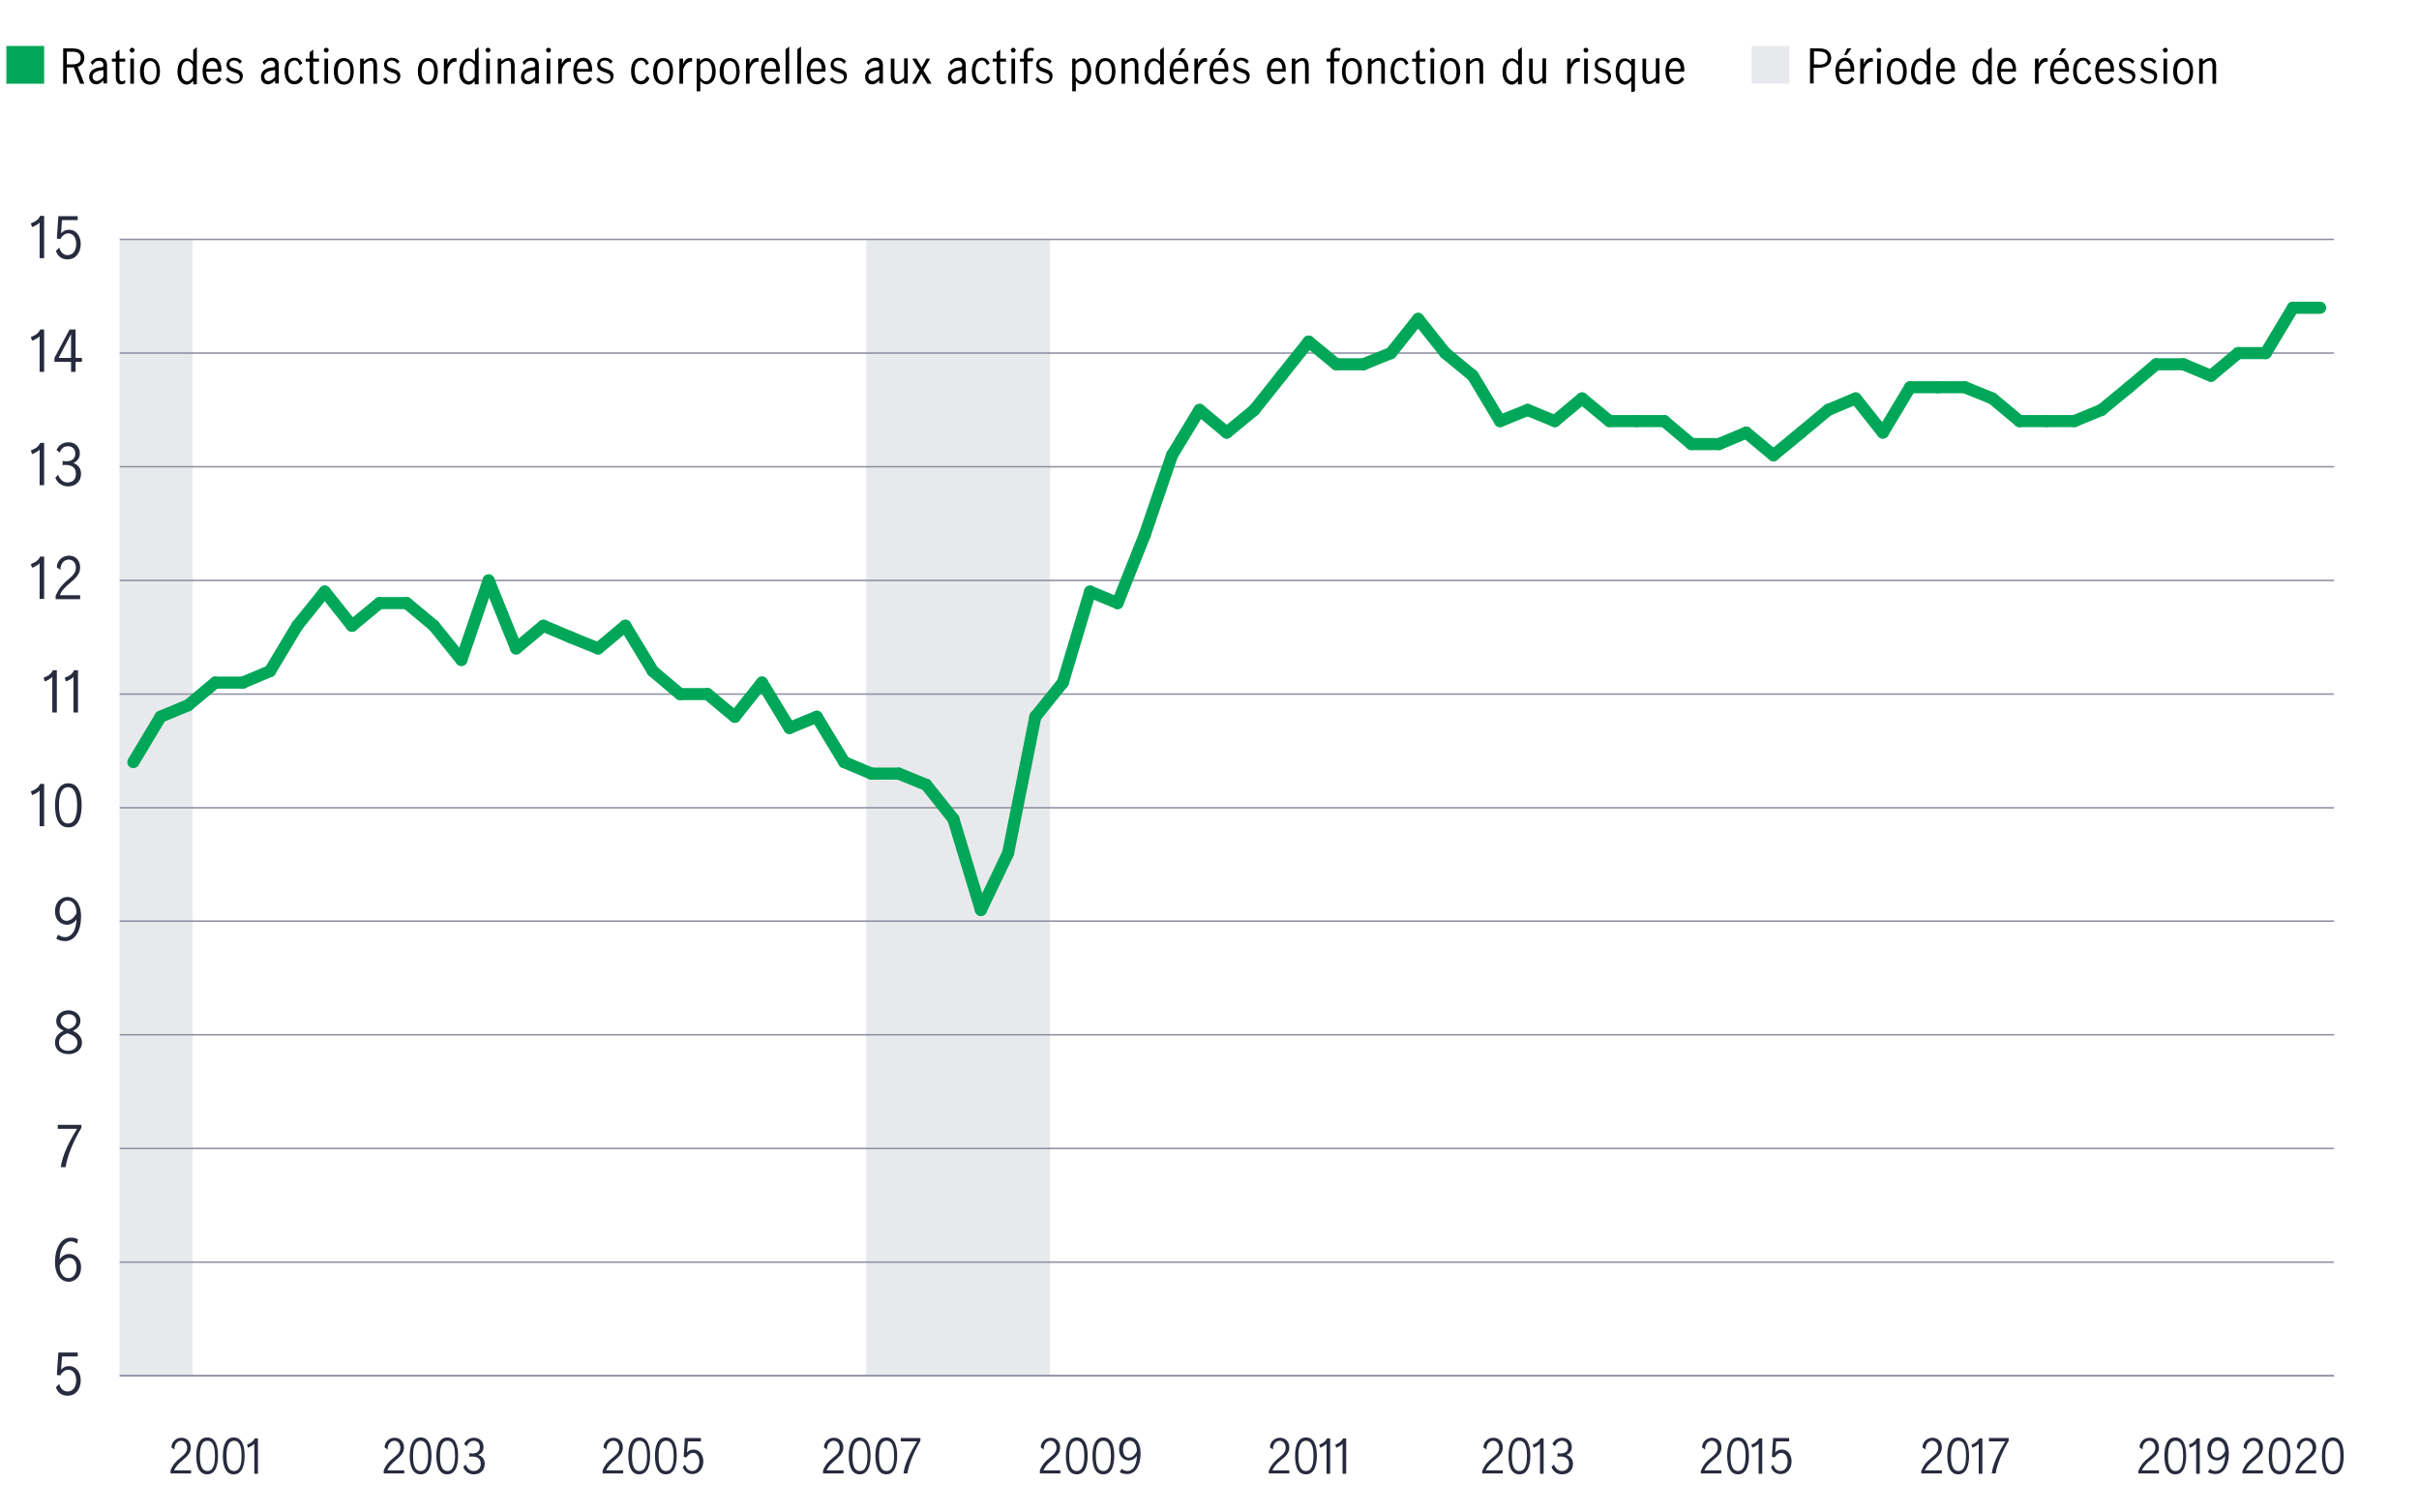 <?xml version="1.0" encoding="utf-8"?>
<!-- Generator: Adobe Illustrator 25.2.3, SVG Export Plug-In . SVG Version: 6.00 Build 0)  -->
<!DOCTYPE svg PUBLIC "-//W3C//DTD SVG 1.1//EN" "http://www.w3.org/Graphics/SVG/1.1/DTD/svg11.dtd">
<svg version="1.1" id="Layer_1" xmlns:x="http://ns.adobe.com/Extensibility/1.0/" xmlns:i="http://ns.adobe.com/AdobeIllustrator/10.0/" xmlns:graph="http://ns.adobe.com/Graphs/1.0/"
	 xmlns="http://www.w3.org/2000/svg" xmlns:xlink="http://www.w3.org/1999/xlink" x="0px" y="0px" viewBox="0 0 800 500.3"
	 style="enable-background:new 0 0 800 500.3;" xml:space="preserve">
<style type="text/css">
	.st0{fill:#E8E9EC;}
	.st1{fill:none;stroke:#8E90A2;stroke-width:0.5;stroke-miterlimit:10;}
	.st2{fill:#282B3E;}
	.st3{fill:none;stroke:#00A758;stroke-width:4;stroke-linecap:round;stroke-linejoin:round;stroke-miterlimit:10;}
	.st4{fill:none;}
	.st5{fill:#00A758;}
</style>
<g id="recessions">
	<rect x="286.5" y="79.2" class="st0" width="60.8" height="375.9"/>
	<rect x="39.5" y="79.2" class="st0" width="24.2" height="375.9"/>
</g>
<g id="Line_chart_copy">
	<g>
		<line class="st1" x1="39.6" y1="455.1" x2="771.9" y2="455.1"/>
	</g>
	<g>
		<g>
			<g>
				<path class="st2" d="M19.6,457.8c0.4,1.5,1.4,2.5,2.7,2.5c2.1,0,2.9-1.9,2.9-3.7c0-2.3-1.2-3.5-2.6-3.5c-1.2,0-2.1,0.9-2.7,1.9
					l-1.1-0.2l0.5-7.4h6.4v1.3h-5.2l-0.3,4.4c0.7-0.8,1.5-1.2,2.6-1.2c2.6,0,3.9,2.3,3.9,4.7c0,2.7-1.5,5.1-4.4,5.1
					c-1.9,0-3.3-1.1-3.8-2.8L19.6,457.8z"/>
			</g>
			<g>
				<path class="st2" d="M19.7,416.6c0.7-1.1,1.9-1.8,3.2-1.8c1.5,0,3.9,1.1,3.9,4.4c0,3.6-2.5,4.8-4.1,4.8c-2.2,0-4.5-1.9-4.5-6.4
					c0-5.5,2.4-8.2,5.2-8.2c1,0,1.8,0.2,2.4,0.6l-0.3,1.4c-0.5-0.4-1.3-0.8-2.1-0.8C22.1,410.7,19.9,411.9,19.7,416.6L19.7,416.6z
					 M22.7,422.8c1.1,0,2.6-0.9,2.6-3.6c0-1.5-0.7-3.1-2.3-3.1c-1.5,0-2.7,1.3-3.3,2.6C19.9,422.4,21.9,422.8,22.7,422.8z"/>
			</g>
			<g>
				<path class="st2" d="M20.1,386.1c0.5-3.9,2.8-8.6,5.4-12.7h-6.4v-1.3h7.8v1c-2.6,4.3-4.7,9.4-5.2,13H20.1z"/>
			</g>
			<g>
				<path class="st2" d="M18.6,337.7c0-2.2,2-3.5,4-3.5s4,1.3,4,3.4c0,1.7-1.1,2.7-2.5,3.4c1.7,0.8,3,1.9,3,3.9
					c0,2.5-2.2,3.8-4.4,3.8c-2.3,0-4.5-1.2-4.5-3.8c0-2.1,1.2-3.1,2.9-4C19.6,340.3,18.6,339.4,18.6,337.7z M19.5,344.9
					c0,1.8,1.4,2.7,3,2.7s3.1-0.9,3.1-2.7c0-1.9-1.8-2.6-3.3-3.1C20.9,342.3,19.5,343.2,19.5,344.9z M25.2,337.8
					c0-1.5-1.1-2.3-2.5-2.3c-1.3,0-2.7,0.7-2.7,2.2c0,1.4,1.4,2.3,2.6,2.7C23.9,340.1,25.2,339.3,25.2,337.8z"/>
			</g>
			<g>
				<path class="st2" d="M19.2,309.2c0.6,0.5,1.6,0.8,2.4,0.8c1.4,0,3.5-1.2,3.7-5.9l0,0c-0.7,1.1-1.9,1.8-3.2,1.8
					c-1.5,0-3.9-1.1-3.9-4.4c0-3.6,2.5-4.8,4.1-4.8c2.2,0,4.5,1.8,4.5,6.4c0,5.5-2.4,8.2-5.2,8.2c-1.1,0-2.1-0.2-3-0.8L19.2,309.2z
					 M22.3,297.9c-1.1,0-2.6,0.9-2.6,3.6c0,1.5,0.7,3.1,2.3,3.1c1.5,0,2.7-1.3,3.3-2.6C25.2,298.3,23.2,297.9,22.3,297.9z"/>
			</g>
			<g>
				<path class="st2" d="M13.1,261.5L13.1,261.5c0,0-0.2,0.3-0.7,0.6s-1.3,0.8-1.8,0.9l-0.4-1.2c0.6-0.2,1.3-0.6,1.8-0.9
					c0.5-0.4,1-0.9,1.3-1.6h1.3v14h-1.5C13.1,273.3,13.1,261.5,13.1,261.5z"/>
				<path class="st2" d="M18.2,266.4c0-3.1,0.7-7.3,4.4-7.3s4.4,4.2,4.4,7.3s-0.7,7.3-4.4,7.3S18.2,269.5,18.2,266.4z M25.5,266.4
					c0-2.2-0.3-6-3-6s-3,3.8-3,6s0.3,6,3,6S25.5,268.6,25.5,266.4z"/>
			</g>
			<g>
				<path class="st2" d="M17.3,223.9L17.3,223.9c0,0-0.2,0.3-0.7,0.6s-1.3,0.8-1.8,0.9l-0.4-1.2c0.6-0.2,1.3-0.6,1.8-0.9
					c0.5-0.4,1-0.9,1.3-1.6h1.3v14h-1.5C17.3,235.7,17.3,223.9,17.3,223.9z"/>
				<path class="st2" d="M24.3,223.9L24.3,223.9c0,0-0.2,0.3-0.7,0.6s-1.3,0.8-1.8,0.9l-0.4-1.2c0.6-0.2,1.3-0.6,1.8-0.9
					c0.5-0.4,1-0.9,1.3-1.6h1.3v14h-1.5C24.3,235.7,24.3,223.9,24.3,223.9z"/>
			</g>
			<g>
				<path class="st2" d="M13.1,186.3L13.1,186.3c0,0-0.2,0.3-0.7,0.6s-1.3,0.8-1.8,0.9l-0.4-1.2c0.6-0.2,1.3-0.6,1.8-0.9
					c0.5-0.4,1-0.9,1.3-1.6h1.3v14h-1.5C13.1,198.1,13.1,186.3,13.1,186.3z"/>
				<path class="st2" d="M18.5,196.9c1-2.4,2.4-3.8,3.8-5c1.5-1.3,2.8-2.3,2.8-4.1c0-1.5-0.9-2.7-2.4-2.7c-1.7,0-2.8,1.7-2.7,3.4
					l-1.2-0.8c-0.1-2,1.7-3.9,4-3.9s3.7,1.7,3.7,3.9c0,2.4-1.7,3.7-3.4,5.2c-1.3,1.1-2.7,2.3-3.3,4h6.7v1.3h-8.1v-1.3H18.5z"/>
			</g>
			<g>
				<path class="st2" d="M13.1,148.7L13.1,148.7c0,0-0.2,0.3-0.7,0.6s-1.3,0.8-1.8,0.9l-0.4-1.2c0.6-0.2,1.3-0.6,1.8-0.9
					c0.5-0.4,1-0.9,1.3-1.6h1.3v14h-1.5C13.1,160.5,13.1,148.7,13.1,148.7z"/>
				<path class="st2" d="M19.2,157c0.5,1.4,1.6,2.6,3.1,2.6c1.7,0,2.8-1,2.8-2.8c0-2.3-1.5-3-3.5-3c-0.3,0-0.6,0-0.9,0.1v-1.4
					c0.4,0,0.7,0.1,1.2,0.1c2.1,0,3-1.1,3-2.5c0-1.6-1-2.5-2.5-2.5c-1.4,0-2.3,1-2.6,2.1l-1.1-0.8c0.6-1.5,2-2.6,4-2.6
					c2.3,0,3.7,1.7,3.7,3.6c0,1.6-0.7,2.5-2.1,3.3c1.6,0.5,2.5,1.8,2.5,3.5c0,2.6-1.8,4.2-4.3,4.2c-1.9,0-3.5-1.1-4.2-2.8L19.2,157z
					"/>
			</g>
			<g>
				<path class="st2" d="M13.1,111.2L13.1,111.2c0,0-0.2,0.3-0.7,0.6s-1.3,0.8-1.8,0.9l-0.4-1.2c0.6-0.2,1.3-0.6,1.8-0.9
					c0.5-0.4,1-0.9,1.3-1.6h1.3v14h-1.5C13.1,123,13.1,111.2,13.1,111.2z"/>
				<path class="st2" d="M18,118.4l5-9.4h2v9.4h2.1v1.3H25v3.3h-1.5v-3.3H18V118.4z M23.5,118.4v-7.9l0,0l-4.1,7.9H23.5z"/>
			</g>
			<g>
				<path class="st2" d="M13.1,73.6L13.1,73.6c0,0-0.2,0.3-0.7,0.6s-1.3,0.8-1.8,0.9l-0.4-1.2c0.6-0.2,1.3-0.6,1.8-0.9
					c0.5-0.4,1-0.9,1.3-1.6h1.3v14h-1.5C13.1,85.4,13.1,73.6,13.1,73.6z"/>
				<path class="st2" d="M19.6,81.9c0.4,1.5,1.4,2.5,2.7,2.5c2.1,0,2.9-1.9,2.9-3.7c0-2.3-1.2-3.5-2.6-3.5c-1.2,0-2.1,0.9-2.7,1.9
					l-1.1-0.2l0.5-7.4h6.4v1.3h-5.2l-0.3,4.4c0.7-0.8,1.5-1.2,2.6-1.2c2.6,0,3.9,2.3,3.9,4.7c0,2.7-1.5,5.1-4.4,5.1
					c-1.9,0-3.3-1.1-3.8-2.8L19.6,81.9z"/>
			</g>
		</g>
		<g>
			<g>
				<line class="st1" x1="39.6" y1="455.1" x2="771.9" y2="455.1"/>
				<line class="st1" x1="39.6" y1="417.5" x2="771.9" y2="417.5"/>
				<line class="st1" x1="39.6" y1="379.9" x2="771.9" y2="379.9"/>
				<line class="st1" x1="39.6" y1="342.3" x2="771.9" y2="342.3"/>
				<line class="st1" x1="39.6" y1="304.7" x2="771.9" y2="304.7"/>
				<line class="st1" x1="39.6" y1="267.2" x2="771.9" y2="267.2"/>
				<line class="st1" x1="39.6" y1="229.6" x2="771.9" y2="229.6"/>
				<line class="st1" x1="39.6" y1="192" x2="771.9" y2="192"/>
				<line class="st1" x1="39.6" y1="154.4" x2="771.9" y2="154.4"/>
				<line class="st1" x1="39.6" y1="116.8" x2="771.9" y2="116.8"/>
				<line class="st1" x1="39.6" y1="79.2" x2="771.9" y2="79.2"/>
			</g>
		</g>
	</g>
	<g>
		<g>
			<g>
				<line class="st3" x1="53.1" y1="237.1" x2="44.1" y2="252.1"/>
				<line class="st3" x1="62.2" y1="233.3" x2="53.1" y2="237.1"/>
				<line class="st3" x1="71.2" y1="225.8" x2="62.2" y2="233.3"/>
				<line class="st3" x1="80.3" y1="225.8" x2="71.2" y2="225.8"/>
				<line class="st3" x1="89.3" y1="222" x2="80.3" y2="225.8"/>
				<line class="st3" x1="98.3" y1="207" x2="89.3" y2="222"/>
				<line class="st3" x1="107.4" y1="195.7" x2="98.3" y2="207"/>
				<line class="st3" x1="116.4" y1="207" x2="107.4" y2="195.7"/>
				<line class="st3" x1="125.5" y1="199.5" x2="116.4" y2="207"/>
				<line class="st3" x1="134.5" y1="199.5" x2="125.5" y2="199.5"/>
				<line class="st3" x1="143.5" y1="207" x2="134.5" y2="199.5"/>
				<line class="st3" x1="152.6" y1="218.3" x2="143.5" y2="207"/>
				<line class="st3" x1="161.6" y1="192" x2="152.6" y2="218.3"/>
				<line class="st3" x1="170.7" y1="214.5" x2="161.6" y2="192"/>
				<line class="st3" x1="179.7" y1="207" x2="170.7" y2="214.5"/>
				<line class="st3" x1="188.7" y1="210.8" x2="179.7" y2="207"/>
				<line class="st3" x1="197.8" y1="214.5" x2="188.7" y2="210.8"/>
				<line class="st3" x1="206.8" y1="207" x2="197.8" y2="214.5"/>
				<line class="st3" x1="215.9" y1="222" x2="206.8" y2="207"/>
				<line class="st3" x1="224.9" y1="229.6" x2="215.9" y2="222"/>
				<line class="st3" x1="234" y1="229.6" x2="224.9" y2="229.6"/>
				<line class="st3" x1="243" y1="237.1" x2="234" y2="229.6"/>
				<line class="st3" x1="252" y1="225.8" x2="243" y2="237.1"/>
				<line class="st3" x1="261.1" y1="240.8" x2="252" y2="225.8"/>
				<line class="st3" x1="270.1" y1="237.1" x2="261.1" y2="240.8"/>
				<line class="st3" x1="279.2" y1="252.1" x2="270.1" y2="237.1"/>
				<line class="st3" x1="288.2" y1="255.9" x2="279.2" y2="252.1"/>
				<line class="st3" x1="297.2" y1="255.9" x2="288.2" y2="255.9"/>
				<line class="st3" x1="306.3" y1="259.6" x2="297.2" y2="255.9"/>
				<line class="st3" x1="315.3" y1="270.9" x2="306.3" y2="259.6"/>
				<line class="st3" x1="324.4" y1="301" x2="315.3" y2="270.9"/>
				<line class="st3" x1="333.4" y1="282.2" x2="324.4" y2="301"/>
				<line class="st3" x1="342.4" y1="237.1" x2="333.4" y2="282.2"/>
				<line class="st3" x1="351.5" y1="225.8" x2="342.4" y2="237.1"/>
				<line class="st3" x1="360.5" y1="195.7" x2="351.5" y2="225.8"/>
				<line class="st3" x1="369.6" y1="199.5" x2="360.5" y2="195.7"/>
				<line class="st3" x1="378.6" y1="176.9" x2="369.6" y2="199.5"/>
				<line class="st3" x1="387.6" y1="150.6" x2="378.6" y2="176.9"/>
				<line class="st3" x1="396.7" y1="135.6" x2="387.6" y2="150.6"/>
				<line class="st3" x1="405.7" y1="143.1" x2="396.7" y2="135.6"/>
				<line class="st3" x1="414.8" y1="135.6" x2="405.7" y2="143.1"/>
				<line class="st3" x1="423.8" y1="124.3" x2="414.8" y2="135.6"/>
				<line class="st3" x1="432.8" y1="113" x2="423.8" y2="124.3"/>
				<line class="st3" x1="441.9" y1="120.5" x2="432.8" y2="113"/>
				<line class="st3" x1="450.9" y1="120.5" x2="441.9" y2="120.5"/>
				<line class="st3" x1="460" y1="116.8" x2="450.9" y2="120.5"/>
				<line class="st3" x1="469" y1="105.5" x2="460" y2="116.8"/>
				<line class="st3" x1="478" y1="116.8" x2="469" y2="105.5"/>
				<line class="st3" x1="487.1" y1="124.3" x2="478" y2="116.8"/>
				<line class="st3" x1="496.1" y1="139.3" x2="487.1" y2="124.3"/>
				<line class="st3" x1="505.2" y1="135.6" x2="496.1" y2="139.3"/>
				<line class="st3" x1="514.2" y1="139.3" x2="505.2" y2="135.6"/>
				<line class="st3" x1="523.2" y1="131.8" x2="514.2" y2="139.3"/>
				<line class="st3" x1="532.3" y1="139.3" x2="523.2" y2="131.8"/>
				<line class="st3" x1="541.3" y1="139.3" x2="532.3" y2="139.3"/>
				<line class="st3" x1="550.4" y1="139.3" x2="541.3" y2="139.3"/>
				<line class="st3" x1="559.4" y1="146.9" x2="550.4" y2="139.3"/>
				<line class="st3" x1="568.5" y1="146.9" x2="559.4" y2="146.9"/>
				<line class="st3" x1="577.5" y1="143.1" x2="568.5" y2="146.9"/>
				<line class="st3" x1="586.5" y1="150.6" x2="577.5" y2="143.1"/>
				<line class="st3" x1="595.6" y1="143.1" x2="586.5" y2="150.6"/>
				<line class="st3" x1="604.6" y1="135.6" x2="595.6" y2="143.1"/>
				<line class="st3" x1="613.7" y1="131.8" x2="604.6" y2="135.6"/>
				<line class="st3" x1="622.7" y1="143.1" x2="613.7" y2="131.8"/>
				<line class="st3" x1="631.7" y1="128.1" x2="622.7" y2="143.1"/>
				<line class="st3" x1="640.8" y1="128.1" x2="631.7" y2="128.1"/>
				<line class="st3" x1="649.8" y1="128.1" x2="640.8" y2="128.1"/>
				<line class="st3" x1="658.9" y1="131.8" x2="649.8" y2="128.1"/>
				<line class="st3" x1="667.9" y1="139.3" x2="658.9" y2="131.8"/>
				<line class="st3" x1="676.9" y1="139.3" x2="667.9" y2="139.3"/>
				<line class="st3" x1="686" y1="139.3" x2="676.9" y2="139.3"/>
				<line class="st3" x1="695" y1="135.6" x2="686" y2="139.3"/>
				<line class="st3" x1="704.1" y1="128.1" x2="695" y2="135.6"/>
				<line class="st3" x1="713.1" y1="120.5" x2="704.1" y2="128.1"/>
				<line class="st3" x1="722.1" y1="120.5" x2="713.1" y2="120.5"/>
				<line class="st3" x1="731.2" y1="124.3" x2="722.1" y2="120.5"/>
				<line class="st3" x1="740.2" y1="116.8" x2="731.2" y2="124.3"/>
				<line class="st3" x1="749.3" y1="116.8" x2="740.2" y2="116.8"/>
				<line class="st3" x1="758.3" y1="101.8" x2="749.3" y2="116.8"/>
				<line class="st3" x1="767.3" y1="101.8" x2="758.3" y2="101.8"/>
			</g>
		</g>
	</g>
	<g>
		<g>
			<path class="st2" d="M741.7,486.4c0.8-2,2-3.2,3.2-4.1c1.3-1.1,2.3-1.9,2.3-3.4c0-1.2-0.7-2.3-2-2.3c-1.4,0-2.3,1.4-2.2,2.9
				l-1-0.7c0-1.7,1.4-3.2,3.3-3.2c1.9,0,3.1,1.4,3.1,3.2c0,2-1.4,3.1-2.9,4.3c-1.1,0.9-2.2,2-2.7,3.3h5.6v1h-6.8v-1H741.7z"/>
			<path class="st2" d="M750.3,481.6c0-2.6,0.6-6.1,3.6-6.1c3.1,0,3.6,3.5,3.6,6.1s-0.6,6.1-3.6,6.1
				C750.8,487.7,750.3,484.2,750.3,481.6z M756.4,481.6c0-1.9-0.2-5-2.5-5s-2.5,3.2-2.5,5c0,1.9,0.2,5,2.5,5
				S756.4,483.4,756.4,481.6z"/>
			<path class="st2" d="M759.3,486.4c0.8-2,2-3.2,3.2-4.1c1.3-1.1,2.3-1.9,2.3-3.4c0-1.2-0.7-2.3-2-2.3c-1.4,0-2.3,1.4-2.2,2.9
				l-1-0.7c0-1.7,1.4-3.2,3.3-3.2c1.9,0,3.1,1.4,3.1,3.2c0,2-1.4,3.1-2.9,4.3c-1.1,0.9-2.2,2-2.7,3.3h5.6v1h-6.8v-1H759.3z"/>
			<path class="st2" d="M767.9,481.6c0-2.6,0.6-6.1,3.6-6.1c3.1,0,3.6,3.5,3.6,6.1s-0.6,6.1-3.6,6.1
				C768.4,487.7,767.9,484.2,767.9,481.6z M774,481.6c0-1.9-0.2-5-2.5-5s-2.5,3.2-2.5,5c0,1.9,0.2,5,2.5,5S774,483.4,774,481.6z"/>
		</g>
		<g>
			<path class="st2" d="M707.3,486.4c0.8-2,2-3.2,3.2-4.1c1.3-1.1,2.3-1.9,2.3-3.4c0-1.2-0.7-2.3-2-2.3c-1.4,0-2.3,1.4-2.2,2.9
				l-1-0.7c0-1.7,1.4-3.2,3.3-3.2c1.9,0,3.1,1.4,3.1,3.2c0,2-1.4,3.1-2.9,4.3c-1.1,0.9-2.2,2-2.7,3.3h5.6v1h-6.8v-1H707.3z"/>
			<path class="st2" d="M715.8,481.6c0-2.6,0.6-6.1,3.6-6.1c3.1,0,3.6,3.5,3.6,6.1s-0.6,6.1-3.6,6.1
				C716.4,487.7,715.8,484.2,715.8,481.6z M722,481.6c0-1.9-0.2-5-2.5-5s-2.5,3.2-2.5,5c0,1.9,0.2,5,2.5,5S722,483.4,722,481.6z"/>
			<path class="st2" d="M726.3,477.6L726.3,477.6c0,0-0.2,0.2-0.6,0.5c-0.4,0.3-1,0.6-1.5,0.8l-0.3-1c0.5-0.2,1.1-0.5,1.5-0.8
				s0.8-0.8,1.1-1.3h1v11.7h-1.2V477.6z"/>
			<path class="st2" d="M730.8,485.9c0.5,0.4,1.3,0.7,2,0.7c1.2,0,3-1,3.1-5l0,0c-0.6,0.9-1.6,1.5-2.7,1.5c-1.2,0-3.2-0.9-3.2-3.7
				c0-3,2.1-4,3.4-4c1.9,0,3.7,1.5,3.7,5.3c0,4.6-2,6.9-4.4,6.9c-0.9,0-1.8-0.2-2.5-0.6L730.8,485.9z M733.4,476.6
				c-0.9,0-2.2,0.7-2.2,3c0,1.2,0.6,2.6,2,2.6c1.3,0,2.2-1.1,2.7-2.2C735.8,476.9,734.1,476.6,733.4,476.6z"/>
		</g>
		<g>
			<path class="st4" d="M671.1,486.4c0.8-2,2-3.2,3.2-4.1c1.3-1.1,2.3-1.9,2.3-3.4c0-1.2-0.7-2.3-2-2.3c-1.4,0-2.3,1.4-2.2,2.9
				l-1-0.7c0-1.7,1.4-3.2,3.3-3.2c1.9,0,3.1,1.4,3.1,3.2c0,2-1.4,3.1-2.9,4.3c-1.1,0.9-2.2,2-2.7,3.3h5.6v1H671v-1H671.1z"/>
			<path class="st4" d="M679.7,481.6c0-2.6,0.6-6.1,3.6-6.1c3.1,0,3.6,3.5,3.6,6.1s-0.6,6.1-3.6,6.1
				C680.2,487.7,679.7,484.2,679.7,481.6z M685.8,481.6c0-1.9-0.2-5-2.5-5s-2.5,3.2-2.5,5c0,1.9,0.2,5,2.5,5
				S685.8,483.4,685.8,481.6z"/>
			<path class="st4" d="M690.1,477.6L690.1,477.6c0,0-0.2,0.2-0.6,0.5c-0.4,0.3-1,0.6-1.5,0.8l-0.3-1c0.5-0.2,1.1-0.5,1.5-0.8
				s0.8-0.8,1.1-1.3h1v11.7h-1.2V477.6z"/>
			<path class="st4" d="M694.2,478.4c0-1.8,1.7-2.9,3.3-2.9s3.3,1.1,3.3,2.9c0,1.4-0.9,2.3-2.1,2.8c1.4,0.7,2.5,1.5,2.5,3.3
				c0,2.1-1.8,3.2-3.7,3.2s-3.8-1-3.8-3.2c0-1.7,1-2.6,2.4-3.3C695,480.5,694.2,479.8,694.2,478.4z M694.9,484.4
				c0,1.5,1.2,2.2,2.5,2.2c1.4,0,2.6-0.7,2.6-2.2c0-1.6-1.5-2.2-2.8-2.6C696,482.2,694.9,482.9,694.9,484.4z M699.6,478.4
				c0-1.2-0.9-1.9-2.1-1.9c-1.1,0-2.2,0.6-2.2,1.8c0,1.2,1.2,1.9,2.2,2.3C698.6,480.3,699.6,479.7,699.6,478.4z"/>
		</g>
		<g>
			<path class="st2" d="M635.5,486.4c0.8-2,2-3.2,3.2-4.1c1.3-1.1,2.3-1.9,2.3-3.4c0-1.2-0.7-2.3-2-2.3c-1.4,0-2.3,1.4-2.2,2.9
				l-1-0.7c0-1.7,1.4-3.2,3.3-3.2c1.9,0,3.1,1.4,3.1,3.2c0,2-1.4,3.1-2.9,4.3c-1.1,0.9-2.2,2-2.7,3.3h5.6v1h-6.8v-1H635.5z"/>
			<path class="st2" d="M644,481.6c0-2.6,0.6-6.1,3.6-6.1c3.1,0,3.6,3.5,3.6,6.1s-0.6,6.1-3.6,6.1S644,484.2,644,481.6z
				 M650.2,481.6c0-1.9-0.2-5-2.5-5s-2.5,3.2-2.5,5c0,1.9,0.2,5,2.5,5S650.2,483.4,650.2,481.6z"/>
			<path class="st2" d="M654.4,477.6L654.4,477.6c0,0-0.2,0.2-0.6,0.5c-0.4,0.3-1,0.6-1.5,0.8l-0.3-1c0.5-0.2,1.1-0.5,1.5-0.8
				s0.8-0.8,1.1-1.3h1v11.7h-1.2V477.6z"/>
			<path class="st2" d="M658.7,487.4c0.4-3.3,2.4-7.2,4.5-10.6h-5.4v-1.1h6.5v0.9c-2.1,3.6-3.9,7.8-4.3,10.8L658.7,487.4
				L658.7,487.4z"/>
		</g>
		<g>
			<path class="st4" d="M598.8,486.4c0.8-2,2-3.2,3.2-4.1c1.3-1.1,2.3-1.9,2.3-3.4c0-1.2-0.7-2.3-2-2.3c-1.4,0-2.3,1.4-2.2,2.9
				l-1-0.7c0-1.7,1.4-3.2,3.3-3.2c1.9,0,3.1,1.4,3.1,3.2c0,2-1.4,3.1-2.9,4.3c-1.1,0.9-2.2,2-2.7,3.3h5.6v1h-6.8v-1H598.8z"/>
			<path class="st4" d="M607.3,481.6c0-2.6,0.6-6.1,3.6-6.1c3.1,0,3.6,3.5,3.6,6.1s-0.6,6.1-3.6,6.1
				C607.9,487.7,607.3,484.2,607.3,481.6z M613.5,481.6c0-1.9-0.2-5-2.5-5s-2.5,3.2-2.5,5c0,1.9,0.2,5,2.5,5
				S613.5,483.4,613.5,481.6z"/>
			<path class="st4" d="M617.8,477.6L617.8,477.6c0,0-0.2,0.2-0.6,0.5c-0.4,0.3-1,0.6-1.5,0.8l-0.3-1c0.5-0.2,1.1-0.5,1.5-0.8
				s0.8-0.8,1.1-1.3h1v11.7h-1.2V477.6z"/>
			<path class="st4" d="M622.8,481.5c0.6-0.9,1.6-1.5,2.7-1.5c1.2,0,3.2,0.9,3.2,3.7c0,3-2.1,4-3.4,4c-1.9,0-3.7-1.5-3.7-5.4
				c0-4.6,2-6.8,4.4-6.8c0.8,0,1.5,0.2,2,0.5l-0.3,1.2c-0.5-0.3-1-0.6-1.8-0.6C624.7,476.6,622.9,477.6,622.8,481.5L622.8,481.5z
				 M625.3,486.6c0.9,0,2.2-0.7,2.2-3c0-1.2-0.6-2.6-2-2.6c-1.3,0-2.2,1.1-2.7,2.2C622.9,486.3,624.6,486.6,625.3,486.6z"/>
		</g>
		<g>
			<path class="st2" d="M562.6,486.4c0.8-2,2-3.2,3.2-4.1c1.3-1.1,2.3-1.9,2.3-3.4c0-1.2-0.7-2.3-2-2.3c-1.4,0-2.3,1.4-2.2,2.9
				l-1-0.7c0-1.7,1.4-3.2,3.3-3.2c1.9,0,3.1,1.4,3.1,3.2c0,2-1.4,3.1-2.9,4.3c-1.1,0.9-2.2,2-2.7,3.3h5.6v1h-6.8v-1H562.6z"/>
			<path class="st2" d="M571.2,481.6c0-2.6,0.6-6.1,3.6-6.1c3.1,0,3.6,3.5,3.6,6.1s-0.6,6.1-3.6,6.1S571.2,484.2,571.2,481.6z
				 M577.3,481.6c0-1.9-0.2-5-2.5-5s-2.5,3.2-2.5,5c0,1.9,0.2,5,2.5,5S577.3,483.4,577.3,481.6z"/>
			<path class="st2" d="M581.6,477.6L581.6,477.6c0,0-0.2,0.2-0.6,0.5c-0.4,0.3-1,0.6-1.5,0.8l-0.3-1c0.5-0.2,1.1-0.5,1.5-0.8
				s0.8-0.8,1.1-1.3h1v11.7h-1.2V477.6z"/>
			<path class="st2" d="M586.5,484.5c0.3,1.3,1.2,2.1,2.3,2.1c1.7,0,2.4-1.6,2.4-3.1c0-2-1-2.9-2.1-2.9c-1,0-1.7,0.8-2.2,1.5
				l-0.9-0.2l0.4-6.2h5.3v1.1h-4.3l-0.3,3.7c0.6-0.7,1.2-1,2.1-1c2.2,0,3.3,1.9,3.3,3.9c0,2.2-1.3,4.2-3.6,4.2
				c-1.6,0-2.7-0.9-3.2-2.3L586.5,484.5z"/>
		</g>
		<g>
			<path class="st4" d="M526.5,486.4c0.8-2,2-3.2,3.2-4.1c1.3-1.1,2.3-1.9,2.3-3.4c0-1.2-0.7-2.3-2-2.3c-1.4,0-2.3,1.4-2.2,2.9
				l-1-0.7c0-1.7,1.4-3.2,3.3-3.2c1.9,0,3.1,1.4,3.1,3.2c0,2-1.4,3.1-2.9,4.3c-1.1,0.9-2.2,2-2.7,3.3h5.6v1h-6.8v-1H526.5z"/>
			<path class="st4" d="M535,481.6c0-2.6,0.6-6.1,3.6-6.1c3.1,0,3.6,3.5,3.6,6.1s-0.6,6.1-3.6,6.1S535,484.2,535,481.6z
				 M541.2,481.6c0-1.9-0.2-5-2.5-5s-2.5,3.2-2.5,5c0,1.9,0.2,5,2.5,5S541.2,483.4,541.2,481.6z"/>
			<path class="st4" d="M545.4,477.6L545.4,477.6c0,0-0.2,0.2-0.6,0.5c-0.4,0.3-1,0.6-1.5,0.8l-0.3-1c0.5-0.2,1.1-0.5,1.5-0.8
				s0.8-0.8,1.1-1.3h1v11.7h-1.2V477.6z"/>
			<path class="st4" d="M549,483.6l4.2-7.8h1.7v7.8h1.8v1h-1.8v2.8h-1.2v-2.8H549V483.6z M553.6,483.6V477l0,0l-3.4,6.6H553.6z"/>
		</g>
		<g>
			<path class="st2" d="M490.3,486.4c0.8-2,2-3.2,3.2-4.1c1.3-1.1,2.3-1.9,2.3-3.4c0-1.2-0.7-2.3-2-2.3c-1.4,0-2.3,1.4-2.2,2.9
				l-1-0.7c0-1.7,1.4-3.2,3.3-3.2s3.1,1.4,3.1,3.2c0,2-1.4,3.1-2.9,4.3c-1.1,0.9-2.2,2-2.7,3.3h5.6v1h-6.8v-1H490.3z"/>
			<path class="st2" d="M498.9,481.6c0-2.6,0.6-6.1,3.6-6.1c3.1,0,3.6,3.5,3.6,6.1s-0.6,6.1-3.6,6.1
				C499.4,487.7,498.9,484.2,498.9,481.6z M505,481.6c0-1.9-0.2-5-2.5-5s-2.5,3.2-2.5,5c0,1.9,0.2,5,2.5,5S505,483.4,505,481.6z"/>
			<path class="st2" d="M509.3,477.6L509.3,477.6c0,0-0.2,0.2-0.6,0.5s-1,0.6-1.5,0.8l-0.3-1c0.5-0.2,1.1-0.5,1.5-0.8
				s0.8-0.8,1.1-1.3h1v11.7h-1.2V477.6z"/>
			<path class="st2" d="M513.9,484.4c0.4,1.2,1.4,2.2,2.6,2.2c1.4,0,2.4-0.9,2.4-2.3c0-1.9-1.2-2.5-3-2.5c-0.3,0-0.5,0-0.8,0.1v-1.2
				c0.3,0,0.6,0.1,1,0.1c1.7,0,2.5-0.9,2.5-2.1c0-1.3-0.8-2.1-2.1-2.1c-1.1,0-1.9,0.9-2.2,1.8l-0.9-0.7c0.5-1.2,1.7-2.1,3.3-2.1
				c1.9,0,3.1,1.4,3.1,3c0,1.4-0.6,2.1-1.7,2.7c1.4,0.5,2.1,1.5,2.1,2.9c0,2.2-1.5,3.5-3.6,3.5c-1.6,0-2.9-0.9-3.5-2.4L513.9,484.4z
				"/>
		</g>
		<g>
			<path class="st4" d="M454.1,486.4c0.8-2,2-3.2,3.2-4.1c1.3-1.1,2.3-1.9,2.3-3.4c0-1.2-0.7-2.3-2-2.3c-1.4,0-2.3,1.4-2.2,2.9
				l-1-0.7c0-1.7,1.4-3.2,3.3-3.2s3.1,1.4,3.1,3.2c0,2-1.4,3.1-2.9,4.3c-1.1,0.9-2.2,2-2.7,3.3h5.6v1H454v-1H454.1z"/>
			<path class="st4" d="M462.7,481.6c0-2.6,0.6-6.1,3.6-6.1c3.1,0,3.6,3.5,3.6,6.1s-0.6,6.1-3.6,6.1
				C463.3,487.7,462.7,484.2,462.7,481.6z M468.8,481.6c0-1.9-0.2-5-2.5-5s-2.5,3.2-2.5,5c0,1.9,0.2,5,2.5,5
				S468.8,483.4,468.8,481.6z"/>
			<path class="st4" d="M473.1,477.6L473.1,477.6c0,0-0.2,0.2-0.6,0.5s-1,0.6-1.5,0.8l-0.3-1c0.5-0.2,1.1-0.5,1.5-0.8
				s0.8-0.8,1.1-1.3h1v11.7h-1.2V477.6z"/>
			<path class="st4" d="M477.1,486.4c0.8-2,2-3.2,3.2-4.1c1.3-1.1,2.3-1.9,2.3-3.4c0-1.2-0.7-2.3-2-2.3c-1.4,0-2.3,1.4-2.2,2.9
				l-1-0.7c0-1.7,1.4-3.2,3.3-3.2s3.1,1.4,3.1,3.2c0,2-1.4,3.1-2.9,4.3c-1.1,0.9-2.2,2-2.7,3.3h5.6v1H477v-1H477.1z"/>
		</g>
		<g>
			<path class="st2" d="M419.7,486.4c0.8-2,2-3.2,3.2-4.1c1.3-1.1,2.3-1.9,2.3-3.4c0-1.2-0.7-2.3-2-2.3c-1.4,0-2.3,1.4-2.2,2.9
				l-1-0.7c0-1.7,1.4-3.2,3.3-3.2s3.1,1.4,3.1,3.2c0,2-1.4,3.1-2.9,4.3c-1.1,0.9-2.2,2-2.7,3.3h5.6v1h-6.8v-1H419.7z"/>
			<path class="st2" d="M428.3,481.6c0-2.6,0.6-6.1,3.6-6.1c3.1,0,3.6,3.5,3.6,6.1s-0.6,6.1-3.6,6.1
				C428.8,487.7,428.3,484.2,428.3,481.6z M434.4,481.6c0-1.9-0.2-5-2.5-5s-2.5,3.2-2.5,5c0,1.9,0.2,5,2.5,5
				S434.4,483.4,434.4,481.6z"/>
			<path class="st2" d="M438.7,477.6L438.7,477.6c0,0-0.2,0.2-0.6,0.5s-1,0.6-1.5,0.8l-0.3-1c0.5-0.2,1.1-0.5,1.5-0.8
				s0.8-0.8,1.1-1.3h1v11.7h-1.2V477.6z"/>
			<path class="st2" d="M444,477.6L444,477.6c0,0-0.2,0.2-0.6,0.5s-1,0.6-1.5,0.8l-0.3-1c0.5-0.2,1.1-0.5,1.5-0.8s0.8-0.8,1.1-1.3h1
				v11.7H444V477.6z"/>
		</g>
		<g>
			<path class="st4" d="M381.8,486.4c0.8-2,2-3.2,3.2-4.1c1.3-1.1,2.3-1.9,2.3-3.4c0-1.2-0.7-2.3-2-2.3c-1.4,0-2.3,1.4-2.2,2.9
				l-1-0.7c0-1.7,1.4-3.2,3.3-3.2s3.1,1.4,3.1,3.2c0,2-1.4,3.1-2.8,4.3c-1.1,0.9-2.2,2-2.7,3.3h5.6v1h-6.8V486.4z"/>
			<path class="st4" d="M390.4,481.6c0-2.6,0.6-6.1,3.6-6.1c3.1,0,3.6,3.5,3.6,6.1s-0.6,6.1-3.6,6.1
				C390.9,487.7,390.4,484.2,390.4,481.6z M396.5,481.6c0-1.9-0.2-5-2.5-5s-2.5,3.2-2.5,5c0,1.9,0.2,5,2.5,5
				S396.5,483.4,396.5,481.6z"/>
			<path class="st4" d="M400.8,477.6L400.8,477.6c0,0-0.2,0.2-0.6,0.5s-1.1,0.6-1.5,0.8l-0.3-1c0.5-0.2,1.1-0.5,1.5-0.8
				s0.8-0.8,1.1-1.3h1v11.7h-1.2V477.6z"/>
			<path class="st4" d="M404.5,481.6c0-2.6,0.6-6.1,3.6-6.1c3.1,0,3.6,3.5,3.6,6.1s-0.6,6.1-3.6,6.1S404.5,484.2,404.5,481.6z
				 M410.7,481.6c0-1.9-0.2-5-2.5-5s-2.5,3.2-2.5,5c0,1.9,0.2,5,2.5,5S410.7,483.4,410.7,481.6z"/>
		</g>
		<g>
			<path class="st2" d="M343.9,486.4c0.8-2,2-3.2,3.2-4.1c1.3-1.1,2.3-1.9,2.3-3.4c0-1.2-0.7-2.3-2-2.3c-1.4,0-2.3,1.4-2.2,2.9
				l-1-0.7c0-1.7,1.4-3.2,3.3-3.2s3.1,1.4,3.1,3.2c0,2-1.4,3.1-2.8,4.3c-1.1,0.9-2.2,2-2.7,3.3h5.6v1h-6.8V486.4z"/>
			<path class="st2" d="M352.5,481.6c0-2.6,0.6-6.1,3.6-6.1c3.1,0,3.6,3.5,3.6,6.1s-0.6,6.1-3.6,6.1
				C353,487.7,352.5,484.2,352.5,481.6z M358.6,481.6c0-1.9-0.2-5-2.5-5s-2.5,3.2-2.5,5c0,1.9,0.2,5,2.5,5S358.6,483.4,358.6,481.6z
				"/>
			<path class="st2" d="M361.3,481.6c0-2.6,0.6-6.1,3.6-6.1c3.1,0,3.6,3.5,3.6,6.1s-0.6,6.1-3.6,6.1
				C361.8,487.7,361.3,484.2,361.3,481.6z M367.4,481.6c0-1.9-0.2-5-2.5-5s-2.5,3.2-2.5,5c0,1.9,0.2,5,2.5,5
				C367.2,486.6,367.4,483.4,367.4,481.6z"/>
			<path class="st2" d="M370.9,485.9c0.5,0.4,1.3,0.7,2,0.7c1.2,0,3-1,3.1-5l0,0c-0.6,0.9-1.6,1.5-2.7,1.5c-1.2,0-3.2-0.9-3.2-3.7
				c0-3,2.1-4,3.4-4c1.9,0,3.7,1.5,3.7,5.3c0,4.6-2,6.9-4.4,6.9c-0.9,0-1.8-0.2-2.5-0.6L370.9,485.9z M373.6,476.6
				c-0.9,0-2.2,0.7-2.2,3c0,1.2,0.6,2.6,1.9,2.6s2.2-1.1,2.7-2.2C375.9,476.9,374.3,476.6,373.6,476.6z"/>
		</g>
		<g>
			<path class="st4" d="M307.8,486.4c0.8-2,2-3.2,3.2-4.1c1.3-1.1,2.3-1.9,2.3-3.4c0-1.2-0.7-2.3-2-2.3c-1.4,0-2.3,1.4-2.2,2.9
				l-1-0.7c0-1.7,1.4-3.2,3.3-3.2s3.1,1.4,3.1,3.2c0,2-1.4,3.1-2.8,4.3c-1.1,0.9-2.2,2-2.7,3.3h5.6v1h-6.8V486.4z"/>
			<path class="st4" d="M316.3,481.6c0-2.6,0.6-6.1,3.6-6.1c3.1,0,3.6,3.5,3.6,6.1s-0.6,6.1-3.6,6.1S316.3,484.2,316.3,481.6z
				 M322.5,481.6c0-1.9-0.2-5-2.5-5s-2.5,3.2-2.5,5c0,1.9,0.2,5,2.5,5S322.5,483.4,322.5,481.6z"/>
			<path class="st4" d="M325.1,481.6c0-2.6,0.6-6.1,3.6-6.1c3.1,0,3.6,3.5,3.6,6.1s-0.6,6.1-3.6,6.1S325.1,484.2,325.1,481.6z
				 M331.3,481.6c0-1.9-0.2-5-2.5-5s-2.5,3.2-2.5,5c0,1.9,0.2,5,2.5,5C331.1,486.6,331.3,483.4,331.3,481.6z"/>
			<path class="st4" d="M334.3,478.4c0-1.8,1.6-2.9,3.3-2.9c1.6,0,3.3,1.1,3.3,2.9c0,1.4-0.9,2.3-2.1,2.8c1.4,0.7,2.5,1.5,2.5,3.3
				c0,2.1-1.8,3.2-3.7,3.2c-1.9,0-3.8-1-3.8-3.2c0-1.7,1-2.6,2.4-3.3C335.1,480.5,334.3,479.8,334.3,478.4z M335,484.4
				c0,1.5,1.2,2.2,2.5,2.2c1.4,0,2.6-0.7,2.6-2.2c0-1.6-1.5-2.2-2.8-2.6C336.2,482.2,335,482.9,335,484.4z M339.8,478.4
				c0-1.2-0.9-1.9-2.1-1.9c-1.1,0-2.2,0.6-2.2,1.8c0,1.2,1.2,1.9,2.2,2.3C338.7,480.3,339.8,479.7,339.8,478.4z"/>
		</g>
		<g>
			<path class="st2" d="M272.2,486.4c0.8-2,2-3.2,3.2-4.1c1.3-1.1,2.3-1.9,2.3-3.4c0-1.2-0.7-2.3-2-2.3c-1.4,0-2.3,1.4-2.2,2.9
				l-1-0.7c0-1.7,1.4-3.2,3.3-3.2s3.1,1.4,3.1,3.2c0,2-1.4,3.1-2.8,4.3c-1.1,0.9-2.2,2-2.7,3.3h5.6v1h-6.8V486.4z"/>
			<path class="st2" d="M280.7,481.6c0-2.6,0.6-6.1,3.6-6.1c3.1,0,3.6,3.5,3.6,6.1s-0.6,6.1-3.6,6.1
				C281.3,487.7,280.7,484.2,280.7,481.6z M286.9,481.6c0-1.9-0.2-5-2.5-5s-2.5,3.2-2.5,5c0,1.9,0.2,5,2.5,5
				S286.9,483.4,286.9,481.6z"/>
			<path class="st2" d="M289.5,481.6c0-2.6,0.6-6.1,3.6-6.1c3.1,0,3.6,3.5,3.6,6.1s-0.6,6.1-3.6,6.1S289.5,484.2,289.5,481.6z
				 M295.7,481.6c0-1.9-0.2-5-2.5-5s-2.5,3.2-2.5,5c0,1.9,0.2,5,2.5,5S295.7,483.4,295.7,481.6z"/>
			<path class="st2" d="M298.8,487.4c0.4-3.3,2.4-7.2,4.5-10.6h-5.4v-1.1h6.5v0.9c-2.1,3.6-3.9,7.8-4.3,10.8L298.8,487.4
				L298.8,487.4z"/>
		</g>
		<g>
			<path class="st4" d="M235.4,486.4c0.8-2,2-3.2,3.2-4.1c1.3-1.1,2.3-1.9,2.3-3.4c0-1.2-0.7-2.3-2-2.3c-1.4,0-2.3,1.4-2.2,2.9
				l-1-0.7c0-1.7,1.4-3.2,3.3-3.2c1.9,0,3.1,1.4,3.1,3.2c0,2-1.4,3.1-2.8,4.3c-1.1,0.9-2.2,2-2.7,3.3h5.6v1h-6.8L235.4,486.4
				L235.4,486.4z"/>
			<path class="st4" d="M244,481.6c0-2.6,0.6-6.1,3.6-6.1c3.1,0,3.6,3.5,3.6,6.1s-0.6,6.1-3.6,6.1S244,484.2,244,481.6z
				 M250.1,481.6c0-1.9-0.2-5-2.5-5s-2.5,3.2-2.5,5c0,1.9,0.2,5,2.5,5S250.1,483.4,250.1,481.6z"/>
			<path class="st4" d="M252.8,481.6c0-2.6,0.6-6.1,3.6-6.1c3.1,0,3.6,3.5,3.6,6.1s-0.6,6.1-3.6,6.1S252.8,484.2,252.8,481.6z
				 M258.9,481.6c0-1.9-0.2-5-2.5-5c-2.3,0-2.5,3.2-2.5,5c0,1.9,0.2,5,2.5,5C258.7,486.6,258.9,483.4,258.9,481.6z"/>
			<path class="st4" d="M262.9,481.5c0.6-0.9,1.6-1.5,2.7-1.5c1.2,0,3.2,0.9,3.2,3.7c0,3-2.1,4-3.4,4c-1.9,0-3.7-1.5-3.7-5.4
				c0-4.6,2-6.8,4.4-6.8c0.8,0,1.5,0.2,2,0.5l-0.3,1.2c-0.4-0.3-1-0.6-1.8-0.6C264.9,476.6,263,477.6,262.9,481.5L262.9,481.5z
				 M265.4,486.6c0.9,0,2.2-0.7,2.2-3c0-1.2-0.6-2.6-1.9-2.6s-2.2,1.1-2.7,2.2C263,486.3,264.7,486.6,265.4,486.6z"/>
		</g>
		<g>
			<path class="st2" d="M199.3,486.4c0.8-2,2-3.2,3.2-4.1c1.3-1.1,2.3-1.9,2.3-3.4c0-1.2-0.7-2.3-2-2.3c-1.4,0-2.3,1.4-2.2,2.9
				l-1-0.7c0-1.7,1.4-3.2,3.3-3.2c1.9,0,3.1,1.4,3.1,3.2c0,2-1.4,3.1-2.8,4.3c-1.1,0.9-2.2,2-2.7,3.3h5.6v1h-6.8L199.3,486.4
				L199.3,486.4z"/>
			<path class="st2" d="M207.8,481.6c0-2.6,0.6-6.1,3.6-6.1c3.1,0,3.6,3.5,3.6,6.1s-0.6,6.1-3.6,6.1
				C208.4,487.7,207.8,484.2,207.8,481.6z M214,481.6c0-1.9-0.2-5-2.5-5s-2.5,3.2-2.5,5c0,1.9,0.2,5,2.5,5S214,483.4,214,481.6z"/>
			<path class="st2" d="M216.6,481.6c0-2.6,0.6-6.1,3.6-6.1c3.1,0,3.6,3.5,3.6,6.1s-0.6,6.1-3.6,6.1
				C217.2,487.7,216.6,484.2,216.6,481.6z M222.8,481.6c0-1.9-0.2-5-2.5-5s-2.5,3.2-2.5,5c0,1.9,0.2,5,2.5,5
				S222.8,483.4,222.8,481.6z"/>
			<path class="st2" d="M226.6,484.5c0.3,1.3,1.2,2.1,2.3,2.1c1.7,0,2.4-1.6,2.4-3.1c0-2-1-2.9-2.1-2.9c-1,0-1.7,0.8-2.2,1.5
				l-0.9-0.2l0.4-6.2h5.3v1.1h-4.3l-0.3,3.7c0.6-0.7,1.2-1,2.1-1c2.2,0,3.3,1.9,3.3,3.9c0,2.2-1.3,4.2-3.6,4.2
				c-1.6,0-2.7-0.9-3.2-2.3L226.6,484.5z"/>
		</g>
		<g>
			<path class="st4" d="M163.1,486.4c0.8-2,2-3.2,3.2-4.1c1.3-1.1,2.3-1.9,2.3-3.4c0-1.2-0.7-2.3-2-2.3c-1.4,0-2.3,1.4-2.2,2.9
				l-1-0.7c0-1.7,1.4-3.2,3.3-3.2c1.9,0,3.1,1.4,3.1,3.2c0,2-1.4,3.1-2.8,4.3c-1.1,0.9-2.2,2-2.7,3.3h5.6v1h-6.8L163.1,486.4
				L163.1,486.4z"/>
			<path class="st4" d="M171.7,481.6c0-2.6,0.6-6.1,3.6-6.1c3.1,0,3.6,3.5,3.6,6.1s-0.6,6.1-3.6,6.1
				C172.2,487.7,171.7,484.2,171.7,481.6z M177.8,481.6c0-1.9-0.2-5-2.5-5s-2.5,3.2-2.5,5c0,1.9,0.2,5,2.5,5
				S177.8,483.4,177.8,481.6z"/>
			<path class="st4" d="M180.5,481.6c0-2.6,0.6-6.1,3.6-6.1c3.1,0,3.6,3.5,3.6,6.1s-0.6,6.1-3.6,6.1
				C181,487.7,180.5,484.2,180.5,481.6z M186.6,481.6c0-1.9-0.2-5-2.5-5s-2.5,3.2-2.5,5c0,1.9,0.2,5,2.5,5
				C186.4,486.6,186.6,483.4,186.6,481.6z"/>
			<path class="st4" d="M189.1,483.6l4.2-7.8h1.6v7.8h1.8v1H195v2.8h-1.2v-2.8h-4.6L189.1,483.6L189.1,483.6z M193.7,483.6V477l0,0
				l-3.4,6.6H193.7z"/>
		</g>
		<g>
			<path class="st2" d="M126.9,486.4c0.8-2,2-3.2,3.2-4.1c1.3-1.1,2.3-1.9,2.3-3.4c0-1.2-0.7-2.3-2-2.3c-1.4,0-2.3,1.4-2.2,2.9
				l-1-0.7c0-1.7,1.4-3.2,3.3-3.2c1.9,0,3.1,1.4,3.1,3.2c0,2-1.4,3.1-2.8,4.3c-1.1,0.9-2.2,2-2.7,3.3h5.6v1h-6.8L126.9,486.4
				L126.9,486.4z"/>
			<path class="st2" d="M135.5,481.6c0-2.6,0.6-6.1,3.6-6.1c3.1,0,3.6,3.5,3.6,6.1s-0.6,6.1-3.6,6.1S135.5,484.2,135.5,481.6z
				 M141.6,481.6c0-1.9-0.2-5-2.5-5s-2.5,3.2-2.5,5c0,1.9,0.2,5,2.5,5S141.6,483.4,141.6,481.6z"/>
			<path class="st2" d="M144.3,481.6c0-2.6,0.6-6.1,3.6-6.1c3.1,0,3.6,3.5,3.6,6.1s-0.6,6.1-3.6,6.1
				C144.9,487.7,144.3,484.2,144.3,481.6z M150.5,481.6c0-1.9-0.2-5-2.5-5s-2.5,3.2-2.5,5c0,1.9,0.2,5,2.5,5
				C150.2,486.6,150.5,483.4,150.5,481.6z"/>
			<path class="st2" d="M154,484.4c0.4,1.2,1.4,2.2,2.6,2.2c1.4,0,2.4-0.9,2.4-2.3c0-1.9-1.2-2.5-3-2.5c-0.3,0-0.5,0-0.8,0.1v-1.2
				c0.3,0,0.6,0.1,1,0.1c1.7,0,2.5-0.9,2.5-2.1c0-1.3-0.8-2.1-2.1-2.1c-1.1,0-1.9,0.9-2.2,1.8l-0.9-0.7c0.5-1.2,1.7-2.1,3.3-2.1
				c1.9,0,3.1,1.4,3.1,3c0,1.4-0.6,2.1-1.7,2.7c1.4,0.5,2.1,1.5,2.1,2.9c0,2.2-1.5,3.5-3.6,3.5c-1.6,0-2.9-0.9-3.5-2.4L154,484.4z"
				/>
		</g>
		<g>
			<path class="st4" d="M90.8,486.4c0.8-2,2-3.2,3.2-4.1c1.3-1.1,2.3-1.9,2.3-3.4c0-1.2-0.7-2.3-2-2.3c-1.4,0-2.3,1.4-2.2,2.9
				l-1-0.7c0-1.7,1.4-3.2,3.3-3.2s3.1,1.4,3.1,3.2c0,2-1.4,3.1-2.8,4.3c-1.1,0.9-2.2,2-2.7,3.3h5.6v1h-6.8V486.4z"/>
			<path class="st4" d="M99.3,481.6c0-2.6,0.6-6.1,3.6-6.1c3.1,0,3.6,3.5,3.6,6.1s-0.6,6.1-3.6,6.1S99.3,484.2,99.3,481.6z
				 M105.5,481.6c0-1.9-0.2-5-2.5-5s-2.5,3.2-2.5,5c0,1.9,0.2,5,2.5,5S105.5,483.4,105.5,481.6z"/>
			<path class="st4" d="M108.1,481.6c0-2.6,0.6-6.1,3.6-6.1c3.1,0,3.6,3.5,3.6,6.1s-0.6,6.1-3.6,6.1S108.1,484.2,108.1,481.6z
				 M114.3,481.6c0-1.9-0.2-5-2.5-5s-2.5,3.2-2.5,5c0,1.9,0.2,5,2.5,5S114.3,483.4,114.3,481.6z"/>
			<path class="st4" d="M117.2,486.4c0.8-2,2-3.2,3.2-4.1c1.3-1.1,2.3-1.9,2.3-3.4c0-1.2-0.7-2.3-2-2.3c-1.4,0-2.3,1.4-2.2,2.9
				l-1-0.7c0-1.7,1.4-3.2,3.3-3.2s3.1,1.4,3.1,3.2c0,2-1.4,3.1-2.8,4.3c-1.1,0.9-2.2,2-2.7,3.3h5.6v1h-6.8V486.4z"/>
		</g>
		<g>
			<path class="st2" d="M56.4,486.4c0.8-2,2-3.2,3.2-4.1c1.3-1.1,2.3-1.9,2.3-3.4c0-1.2-0.7-2.3-2-2.3c-1.4,0-2.3,1.4-2.2,2.9
				l-1-0.7c0-1.7,1.4-3.2,3.3-3.2c1.9,0,3.1,1.4,3.1,3.2c0,2-1.4,3.1-2.8,4.3c-1.1,0.9-2.2,2-2.7,3.3h5.6v1h-6.8
				C56.4,487.4,56.4,486.4,56.4,486.4z"/>
			<path class="st2" d="M64.9,481.6c0-2.6,0.6-6.1,3.6-6.1c3.1,0,3.6,3.5,3.6,6.1s-0.6,6.1-3.6,6.1S64.9,484.2,64.9,481.6z
				 M71.1,481.6c0-1.9-0.2-5-2.5-5s-2.5,3.2-2.5,5c0,1.9,0.2,5,2.5,5S71.1,483.4,71.1,481.6z"/>
			<path class="st2" d="M73.7,481.6c0-2.6,0.6-6.1,3.6-6.1c3.1,0,3.6,3.5,3.6,6.1s-0.6,6.1-3.6,6.1
				C74.3,487.7,73.7,484.2,73.7,481.6z M79.9,481.6c0-1.9-0.2-5-2.5-5s-2.5,3.2-2.5,5c0,1.9,0.2,5,2.5,5S79.9,483.4,79.9,481.6z"/>
			<path class="st2" d="M84.1,477.6L84.1,477.6c0,0-0.2,0.2-0.6,0.5s-1.1,0.6-1.5,0.8l-0.3-1c0.5-0.2,1.1-0.5,1.5-0.8
				s0.8-0.8,1.1-1.3h1v11.7h-1.2V477.6z"/>
		</g>
	</g>
	<g>
		<path class="st5" d="M14.6,27.7H2.1V15.2h12.5V27.7z"/>
	</g>
</g>
<g>
	<path d="M20.9,16h3c2.6,0,4,1.1,4,3.2c0,1.4-0.9,2.5-2.2,2.9l2.2,5.6h-1.4l-2.1-5.4h-2.3v5.4h-1.2V16z M23.8,21.3
		c2.4,0,2.9-1,2.9-2.1c0-1.5-1-2.1-2.7-2.1h-1.9v4.2H23.8z"/>
	<path d="M34.2,26.6c-0.7,0.7-1.4,1.3-2.4,1.3c-1.2,0-2.3-0.9-2.3-2.5c0-2.1,1.8-2.9,3.6-3.1l0.3,0c0.6-0.1,0.8-0.3,0.8-0.8
		c0-0.8-0.6-1.4-1.5-1.4c-1,0-1.6,0.6-2.1,1.4l-0.6-0.9c0.6-0.8,1.6-1.5,2.9-1.5c1.4,0,2.5,0.6,2.5,2.5v6h-1.2V26.6z M34.2,23.2
		L34.2,23.2l-1,0.1c-1.1,0.2-2.6,0.7-2.6,2c0,0.8,0.5,1.5,1.4,1.5c0.8,0,1.7-0.7,2.2-1.4V23.2z"/>
	<path d="M38.2,20.4H37v-1h1.3v-2.1l1.2-0.9v3h1.9v1h-1.9v5.2c0,0.9,0.3,1.3,0.9,1.3c0.3,0,0.7-0.2,1-0.4l0,1
		c-0.3,0.2-0.8,0.4-1.3,0.4c-1,0-1.8-0.7-1.8-2.3V20.4z"/>
	<path d="M43.7,15.8c0.5,0,0.8,0.4,0.8,0.8c0,0.4-0.4,0.8-0.8,0.8c-0.4,0-0.8-0.4-0.8-0.8C42.9,16.2,43.3,15.8,43.7,15.8z
		 M43.1,19.4h1.2v8.3h-1.2V19.4z"/>
	<path d="M46.3,23.6c0-3.1,1.5-4.4,3.3-4.4s3.3,1.3,3.3,4.4c0,3.1-1.5,4.4-3.3,4.4S46.3,26.7,46.3,23.6z M51.8,23.6
		c0-1.4-0.3-3.4-2.1-3.4s-2.1,2-2.1,3.4c0,1.4,0.3,3.4,2.1,3.4S51.8,25,51.8,23.6z"/>
	<path d="M63.8,26.8c-0.6,0.7-1.2,1.2-2.1,1.2c-1.1,0-3-1-3-4.2c0-3.3,1.6-4.5,3.1-4.5c0.8,0,1.5,0.5,2.1,1.1v-3.9l1.2-0.9v12.3
		h-1.2V26.8z M63.8,21.6c-0.4-0.7-1-1.4-1.9-1.4c-1.6,0-2,2.2-2,3.5c0,2.4,1.2,3.2,2,3.2c0.8,0,1.6-0.8,1.9-1.5V21.6z"/>
	<path d="M73.2,26.2c-0.5,0.9-1.5,1.7-2.9,1.7c-1.8,0-3.3-1.3-3.3-4.4c0-2.9,1.4-4.4,3.3-4.4c2.4,0,3.1,2.5,2.9,4.6h-5
		c0,2.4,1,3.2,2.2,3.2c0.9,0,1.6-0.7,2-1.5L73.2,26.2z M72,22.8c0-1.3-0.5-2.6-1.8-2.6c-1.3,0-2,1.4-2,2.6H72z"/>
	<path d="M75.5,25.6c0.5,0.9,1.2,1.3,2.2,1.3c0.9,0,1.6-0.5,1.6-1.4c0-2.1-4.4-1.1-4.4-4.1c0-1.4,1.2-2.3,2.5-2.3
		c1.1,0,2,0.4,2.6,1.2l-0.7,0.8c-0.5-0.7-1-1.1-1.9-1.1c-0.8,0-1.5,0.4-1.5,1.2c0,2,4.4,1.1,4.4,3.9c0,1.6-1.2,2.6-2.7,2.6
		c-1.2,0-2.3-0.5-3-1.5L75.5,25.6z"/>
	<path d="M91,26.6c-0.7,0.7-1.4,1.3-2.4,1.3c-1.2,0-2.3-0.9-2.3-2.5c0-2.1,1.8-2.9,3.6-3.1l0.3,0c0.6-0.1,0.8-0.3,0.8-0.8
		c0-0.8-0.6-1.4-1.5-1.4c-1,0-1.6,0.6-2.1,1.4l-0.6-0.9c0.6-0.8,1.6-1.5,2.9-1.5c1.4,0,2.5,0.6,2.5,2.5v6H91V26.6z M91,23.2L91,23.2
		l-1,0.1c-1.1,0.2-2.6,0.7-2.6,2c0,0.8,0.5,1.5,1.4,1.5c0.8,0,1.7-0.7,2.2-1.4V23.2z"/>
	<path d="M100.2,25.9c-0.5,1.2-1.5,2-2.8,2c-1.8,0-3.3-1.3-3.3-4.4c0-3.1,1.5-4.4,3.3-4.4c1.3,0,2.1,0.8,2.6,1.8l-0.9,0.7
		c-0.3-0.8-0.7-1.6-1.6-1.6c-1.8,0-2.2,1.9-2.2,3.4c0,1.4,0.3,3.4,2.1,3.4c1,0,1.6-0.9,1.9-1.7L100.2,25.9z"/>
	<path d="M102.4,20.4h-1.3v-1h1.3v-2.1l1.2-0.9v3h1.9v1h-1.9v5.2c0,0.9,0.3,1.3,0.9,1.3c0.3,0,0.7-0.2,1-0.4l0,1
		c-0.3,0.2-0.8,0.4-1.3,0.4c-1,0-1.8-0.7-1.8-2.3V20.4z"/>
	<path d="M107.9,15.8c0.5,0,0.8,0.4,0.8,0.8c0,0.4-0.4,0.8-0.8,0.8c-0.4,0-0.8-0.4-0.8-0.8C107,16.2,107.4,15.8,107.9,15.8z
		 M107.3,19.4h1.2v8.3h-1.2V19.4z"/>
	<path d="M110.4,23.6c0-3.1,1.5-4.4,3.3-4.4c1.8,0,3.3,1.3,3.3,4.4c0,3.1-1.5,4.4-3.3,4.4C111.9,27.9,110.4,26.7,110.4,23.6z
		 M115.9,23.6c0-1.4-0.3-3.4-2.1-3.4s-2.1,2-2.1,3.4c0,1.4,0.3,3.4,2.1,3.4S115.9,25,115.9,23.6z"/>
	<path d="M119.1,19.4h1.2v0.9c0.6-0.5,1.3-1.1,2.4-1.1c1.1,0,2,0.6,2,2.5v6h-1.2v-5.9c0-0.7-0.1-1.7-1-1.7c-0.9,0-1.7,0.8-2.2,1.2
		v6.4h-1.2V19.4z"/>
	<path d="M127.6,25.6c0.5,0.9,1.2,1.3,2.2,1.3c0.9,0,1.6-0.5,1.6-1.4c0-2.1-4.4-1.1-4.4-4.1c0-1.4,1.2-2.3,2.5-2.3
		c1.1,0,2,0.4,2.6,1.2l-0.7,0.8c-0.5-0.7-1-1.1-1.9-1.1c-0.8,0-1.5,0.4-1.5,1.2c0,2,4.4,1.1,4.4,3.9c0,1.6-1.2,2.6-2.7,2.6
		c-1.2,0-2.3-0.5-3-1.5L127.6,25.6z"/>
	<path d="M138.2,23.6c0-3.1,1.5-4.4,3.3-4.4s3.3,1.3,3.3,4.4c0,3.1-1.5,4.4-3.3,4.4S138.2,26.7,138.2,23.6z M143.6,23.6
		c0-1.4-0.3-3.4-2.1-3.4s-2.1,2-2.1,3.4c0,1.4,0.3,3.4,2.1,3.4S143.6,25,143.6,23.6z"/>
	<path d="M146.8,19.4h1.2v1.8h0c0.4-1,1.1-2,2.3-2c0.1,0,0.5,0,0.7,0.1v1.1c-1.8-0.2-2.5,1.4-3,2.6v4.7h-1.2V19.4z"/>
	<path d="M157,26.8c-0.6,0.7-1.2,1.2-2.1,1.2c-1.1,0-3-1-3-4.2c0-3.3,1.7-4.5,3.1-4.5c0.8,0,1.5,0.5,2.1,1.1v-3.9l1.2-0.9v12.3H157
		V26.8z M157,21.6c-0.4-0.7-1-1.4-1.9-1.4c-1.6,0-2,2.2-2,3.5c0,2.4,1.2,3.2,2,3.2c0.8,0,1.6-0.8,1.9-1.5V21.6z"/>
	<path d="M161.4,15.8c0.5,0,0.8,0.4,0.8,0.8c0,0.4-0.4,0.8-0.8,0.8c-0.4,0-0.8-0.4-0.8-0.8C160.5,16.2,160.9,15.8,161.4,15.8z
		 M160.8,19.4h1.2v8.3h-1.2V19.4z"/>
	<path d="M164.6,19.4h1.2v0.9c0.6-0.5,1.3-1.1,2.4-1.1c1.1,0,2,0.6,2,2.5v6H169v-5.9c0-0.7-0.1-1.7-1-1.7c-0.9,0-1.7,0.8-2.2,1.2
		v6.4h-1.2V19.4z"/>
	<path d="M177,26.6c-0.7,0.7-1.4,1.3-2.4,1.3c-1.2,0-2.3-0.9-2.3-2.5c0-2.1,1.8-2.9,3.6-3.1l0.3,0c0.6-0.1,0.8-0.3,0.8-0.8
		c0-0.8-0.6-1.4-1.5-1.4c-1,0-1.6,0.6-2.1,1.4l-0.6-0.9c0.6-0.8,1.6-1.5,2.9-1.5c1.4,0,2.5,0.6,2.5,2.5v6H177V26.6z M177,23.2
		L177,23.2l-1,0.1c-1.1,0.2-2.6,0.7-2.6,2c0,0.8,0.5,1.5,1.4,1.5c0.8,0,1.7-0.7,2.2-1.4V23.2z"/>
	<path d="M181.4,15.8c0.5,0,0.8,0.4,0.8,0.8c0,0.4-0.4,0.8-0.8,0.8c-0.4,0-0.8-0.4-0.8-0.8C180.6,16.2,180.9,15.8,181.4,15.8z
		 M180.8,19.4h1.2v8.3h-1.2V19.4z"/>
	<path d="M184.6,19.4h1.2v1.8h0c0.4-1,1.1-2,2.3-2c0.1,0,0.5,0,0.7,0.1v1.1c-1.8-0.2-2.5,1.4-3,2.6v4.7h-1.2V19.4z"/>
	<path d="M195.8,26.2c-0.5,0.9-1.5,1.7-2.9,1.7c-1.8,0-3.3-1.3-3.3-4.4c0-2.9,1.4-4.4,3.3-4.4c2.4,0,3.1,2.5,2.9,4.6h-5
		c0,2.4,1,3.2,2.2,3.2c0.9,0,1.6-0.7,2-1.5L195.8,26.2z M194.6,22.8c0-1.3-0.5-2.6-1.8-2.6c-1.3,0-2,1.4-2,2.6H194.6z"/>
	<path d="M198.1,25.6c0.5,0.9,1.2,1.3,2.2,1.3c0.9,0,1.6-0.5,1.6-1.4c0-2.1-4.4-1.1-4.4-4.1c0-1.4,1.2-2.3,2.5-2.3
		c1.1,0,2,0.4,2.6,1.2l-0.7,0.8c-0.5-0.7-1-1.1-1.9-1.1c-0.8,0-1.5,0.4-1.5,1.2c0,2,4.4,1.1,4.4,3.9c0,1.6-1.2,2.6-2.7,2.6
		c-1.2,0-2.3-0.5-3-1.5L198.1,25.6z"/>
	<path d="M214.8,25.9c-0.5,1.2-1.5,2-2.8,2c-1.8,0-3.3-1.3-3.3-4.4c0-3.1,1.5-4.4,3.3-4.4c1.3,0,2.1,0.8,2.6,1.8l-0.9,0.7
		c-0.3-0.8-0.7-1.6-1.6-1.6c-1.8,0-2.2,1.9-2.2,3.4c0,1.4,0.3,3.4,2.1,3.4c1,0,1.6-0.9,1.9-1.7L214.8,25.9z"/>
	<path d="M216,23.6c0-3.1,1.5-4.4,3.3-4.4c1.8,0,3.3,1.3,3.3,4.4c0,3.1-1.5,4.4-3.3,4.4C217.5,27.9,216,26.7,216,23.6z M221.5,23.6
		c0-1.4-0.3-3.4-2.1-3.4s-2.1,2-2.1,3.4c0,1.4,0.3,3.4,2.1,3.4S221.5,25,221.5,23.6z"/>
	<path d="M224.7,19.4h1.2v1.8h0c0.4-1,1.1-2,2.3-2c0.1,0,0.5,0,0.7,0.1v1.1c-1.8-0.2-2.5,1.4-3,2.6v4.7h-1.2V19.4z"/>
	<path d="M230.3,19.4h1.2v0.9c0.5-0.6,1.2-1.1,2.1-1.1c1.4,0,3.1,1.3,3.1,4.5c0,3.2-1.9,4.2-3,4.2c-0.9,0-1.6-0.5-2.1-1.2v3.5h-1.2
		V19.4z M231.5,25.4c0.3,0.7,1.1,1.5,2,1.5c0.8,0,2-0.8,2-3.2c0-1.2-0.3-3.5-2-3.5c-0.9,0-1.6,0.6-1.9,1.3V25.4z"/>
	<path d="M238,23.6c0-3.1,1.5-4.4,3.3-4.4s3.3,1.3,3.3,4.4c0,3.1-1.5,4.4-3.3,4.4S238,26.7,238,23.6z M243.5,23.6
		c0-1.4-0.3-3.4-2.1-3.4s-2.1,2-2.1,3.4c0,1.4,0.3,3.4,2.1,3.4S243.5,25,243.5,23.6z"/>
	<path d="M246.7,19.4h1.2v1.8h0c0.4-1,1.1-2,2.3-2c0.1,0,0.5,0,0.7,0.1v1.1c-1.8-0.2-2.5,1.4-3,2.6v4.7h-1.2V19.4z"/>
	<path d="M257.9,26.2c-0.5,0.9-1.5,1.7-2.9,1.7c-1.8,0-3.3-1.3-3.3-4.4c0-2.9,1.4-4.4,3.3-4.4c2.4,0,3.1,2.5,2.9,4.6h-5
		c0,2.4,1,3.2,2.2,3.2c0.9,0,1.6-0.7,2-1.5L257.9,26.2z M256.7,22.8c0-1.3-0.5-2.6-1.8-2.6c-1.3,0-2,1.4-2,2.6H256.7z"/>
	<path d="M259.8,16.3l1.2-0.9v12.3h-1.2V16.3z"/>
	<path d="M263.7,16.3l1.2-0.9v12.3h-1.2V16.3z"/>
	<path d="M273,26.2c-0.5,0.9-1.5,1.7-2.9,1.7c-1.8,0-3.3-1.3-3.3-4.4c0-2.9,1.4-4.4,3.3-4.4c2.4,0,3.1,2.5,2.9,4.6h-5
		c0,2.4,1,3.2,2.2,3.2c0.9,0,1.6-0.7,2-1.5L273,26.2z M271.8,22.8c0-1.3-0.5-2.6-1.8-2.6c-1.3,0-2,1.4-2,2.6H271.8z"/>
	<path d="M275.3,25.6c0.5,0.9,1.2,1.3,2.2,1.3c0.9,0,1.6-0.5,1.6-1.4c0-2.1-4.4-1.1-4.4-4.1c0-1.4,1.2-2.3,2.5-2.3
		c1.1,0,2,0.4,2.6,1.2l-0.7,0.8c-0.5-0.7-1-1.1-1.9-1.1c-0.8,0-1.5,0.4-1.5,1.2c0,2,4.4,1.1,4.4,3.9c0,1.6-1.2,2.6-2.7,2.6
		c-1.2,0-2.3-0.5-3-1.5L275.3,25.6z"/>
	<path d="M290.8,26.6c-0.7,0.7-1.4,1.3-2.4,1.3c-1.2,0-2.3-0.9-2.3-2.5c0-2.1,1.8-2.9,3.6-3.1l0.3,0c0.6-0.1,0.8-0.3,0.8-0.8
		c0-0.8-0.6-1.4-1.5-1.4c-1,0-1.6,0.6-2.1,1.4l-0.6-0.9c0.6-0.8,1.6-1.5,2.9-1.5c1.4,0,2.5,0.6,2.5,2.5v6h-1.2V26.6z M290.8,23.2
		L290.8,23.2l-1,0.1c-1.1,0.2-2.6,0.7-2.6,2c0,0.8,0.5,1.5,1.4,1.5c0.8,0,1.7-0.7,2.2-1.4V23.2z"/>
	<path d="M294.6,19.4h1.2v5.4c0,0.9,0.1,2.1,1.1,2.1c0.7,0,1.7-0.7,2.1-1.3v-6.3h1.2v8.3H299v-0.9c-0.7,0.6-1.3,1.1-2.3,1.1
		c-1.2,0-2.1-0.6-2.1-2.8V19.4z"/>
	<path d="M304.1,23.3l-2.4-3.9h1.4l1.7,2.9l1.6-2.9h1.2l-2.2,3.9l2.7,4.4h-1.4l-2-3.3l-1.8,3.3h-1.3L304.1,23.3z"/>
	<path d="M318.2,26.6c-0.7,0.7-1.4,1.3-2.4,1.3c-1.2,0-2.3-0.9-2.3-2.5c0-2.1,1.8-2.9,3.6-3.1l0.3,0c0.6-0.1,0.8-0.3,0.8-0.8
		c0-0.8-0.6-1.4-1.5-1.4c-1,0-1.6,0.6-2.1,1.4l-0.6-0.9c0.6-0.8,1.6-1.5,2.9-1.5c1.4,0,2.5,0.6,2.5,2.5v6h-1.2V26.6z M318.2,23.2
		L318.2,23.2l-1,0.1c-1.1,0.2-2.6,0.7-2.6,2c0,0.8,0.5,1.5,1.4,1.5c0.8,0,1.7-0.7,2.2-1.4V23.2z"/>
	<path d="M327.5,25.9c-0.5,1.2-1.5,2-2.8,2c-1.8,0-3.3-1.3-3.3-4.4c0-3.1,1.5-4.4,3.3-4.4c1.3,0,2.1,0.8,2.6,1.8l-0.9,0.7
		c-0.3-0.8-0.7-1.6-1.6-1.6c-1.8,0-2.2,1.9-2.2,3.4c0,1.4,0.3,3.4,2.1,3.4c1,0,1.6-0.9,2-1.7L327.5,25.9z"/>
	<path d="M329.6,20.4h-1.3v-1h1.3v-2.1l1.2-0.9v3h1.9v1h-1.9v5.2c0,0.9,0.3,1.3,0.9,1.3c0.3,0,0.7-0.2,1-0.4l0,1
		c-0.3,0.2-0.8,0.4-1.3,0.4c-1,0-1.8-0.7-1.8-2.3V20.4z"/>
	<path d="M335.1,15.8c0.4,0,0.8,0.4,0.8,0.8c0,0.4-0.4,0.8-0.8,0.8c-0.5,0-0.8-0.4-0.8-0.8C334.3,16.2,334.7,15.8,335.1,15.8z
		 M334.5,19.4h1.2v8.3h-1.2V19.4z"/>
	<path d="M338.6,20.4h-1.3v-1h1.3v-1.5c0-1.4,0.8-2.1,2.2-2.1c0.5,0,0.9,0.1,1.2,0.2l-0.3,0.9c-0.2-0.1-0.6-0.2-0.8-0.2
		c-0.8,0-1.1,0.5-1.1,1.1v1.5h1.9l-0.2,1h-1.7v7.3h-1.2V20.4z"/>
	<path d="M343.3,25.6c0.5,0.9,1.2,1.3,2.2,1.3c0.9,0,1.6-0.5,1.6-1.4c0-2.1-4.4-1.1-4.4-4.1c0-1.4,1.2-2.3,2.5-2.3
		c1.1,0,2,0.4,2.6,1.2l-0.7,0.8c-0.5-0.7-1-1.1-1.9-1.1c-0.8,0-1.5,0.4-1.5,1.2c0,2,4.4,1.1,4.4,3.9c0,1.6-1.2,2.6-2.7,2.6
		c-1.2,0-2.3-0.5-3-1.5L343.3,25.6z"/>
	<path d="M354.5,19.4h1.2v0.9c0.5-0.6,1.2-1.1,2.1-1.1c1.4,0,3.1,1.3,3.1,4.5c0,3.2-1.9,4.2-3,4.2c-0.9,0-1.6-0.5-2.1-1.2v3.5h-1.2
		V19.4z M355.7,25.4c0.3,0.7,1.1,1.5,1.9,1.5c0.8,0,2-0.8,2-3.2c0-1.2-0.3-3.5-2-3.5c-0.9,0-1.6,0.6-1.9,1.3V25.4z"/>
	<path d="M362.3,23.6c0-3.1,1.5-4.4,3.3-4.4s3.3,1.3,3.3,4.4c0,3.1-1.5,4.4-3.3,4.4S362.3,26.7,362.3,23.6z M367.7,23.6
		c0-1.4-0.3-3.4-2.1-3.4s-2.1,2-2.1,3.4c0,1.4,0.3,3.4,2.1,3.4S367.7,25,367.7,23.6z"/>
	<path d="M370.9,19.4h1.2v0.9c0.6-0.5,1.3-1.1,2.4-1.1c1.1,0,2,0.6,2,2.5v6h-1.2v-5.9c0-0.7-0.1-1.7-1-1.7c-0.9,0-1.7,0.8-2.2,1.2
		v6.4h-1.2V19.4z"/>
	<path d="M383.6,26.8c-0.6,0.7-1.2,1.2-2.1,1.2c-1.1,0-3-1-3-4.2c0-3.3,1.7-4.5,3.1-4.5c0.8,0,1.5,0.5,2.1,1.1v-3.9l1.2-0.9v12.3
		h-1.2V26.8z M383.6,21.6c-0.4-0.7-1-1.4-1.9-1.4c-1.6,0-2,2.2-2,3.5c0,2.4,1.2,3.2,2,3.2c0.8,0,1.6-0.8,2-1.5V21.6z"/>
	<path d="M393,26.2c-0.5,0.9-1.5,1.7-2.9,1.7c-1.8,0-3.3-1.3-3.3-4.4c0-2.9,1.4-4.4,3.3-4.4c2.4,0,3.1,2.5,2.9,4.6h-5
		c0,2.4,1,3.2,2.2,3.2c0.9,0,1.6-0.7,2-1.5L393,26.2z M391.8,22.8c0-1.3-0.5-2.6-1.8-2.6c-1.3,0-2,1.4-2,2.6H391.8z M390.7,16h1.4
		l-1.6,2.2h-0.8L390.7,16z"/>
	<path d="M395,19.4h1.2v1.8h0c0.4-1,1.1-2,2.3-2c0.2,0,0.5,0,0.7,0.1v1.1c-1.8-0.2-2.5,1.4-3,2.6v4.7H395V19.4z"/>
	<path d="M406.2,26.2c-0.5,0.9-1.5,1.7-2.9,1.7c-1.8,0-3.3-1.3-3.3-4.4c0-2.9,1.4-4.4,3.3-4.4c2.4,0,3.1,2.5,2.9,4.6h-5
		c0,2.4,1,3.2,2.2,3.2c0.9,0,1.6-0.7,2-1.5L406.2,26.2z M405,22.8c0-1.3-0.5-2.6-1.8-2.6c-1.3,0-2,1.4-2,2.6H405z M403.9,16h1.4
		l-1.6,2.2h-0.8L403.9,16z"/>
	<path d="M408.5,25.6c0.5,0.9,1.2,1.3,2.2,1.3c0.9,0,1.6-0.5,1.6-1.4c0-2.1-4.4-1.1-4.4-4.1c0-1.4,1.2-2.3,2.5-2.3
		c1.1,0,2,0.4,2.6,1.2l-0.7,0.8c-0.5-0.7-1-1.1-1.9-1.1c-0.8,0-1.5,0.4-1.5,1.2c0,2,4.4,1.1,4.4,3.9c0,1.6-1.2,2.6-2.7,2.6
		c-1.2,0-2.3-0.5-3-1.5L408.5,25.6z"/>
	<path d="M425.2,26.2c-0.5,0.9-1.5,1.7-2.9,1.7c-1.8,0-3.3-1.3-3.3-4.4c0-2.9,1.4-4.4,3.3-4.4c2.4,0,3.1,2.5,2.9,4.6h-5
		c0,2.4,1,3.2,2.2,3.2c0.9,0,1.6-0.7,2-1.5L425.2,26.2z M424.1,22.8c0-1.3-0.5-2.6-1.8-2.6c-1.3,0-2,1.4-2,2.6H424.1z"/>
	<path d="M427.2,19.4h1.2v0.9c0.6-0.5,1.3-1.1,2.4-1.1c1.1,0,2,0.6,2,2.5v6h-1.2v-5.9c0-0.7-0.1-1.7-1-1.7c-0.9,0-1.7,0.8-2.2,1.2
		v6.4h-1.2V19.4z"/>
	<path d="M440,20.4h-1.3v-1h1.3v-1.5c0-1.4,0.8-2.1,2.2-2.1c0.5,0,0.9,0.1,1.2,0.2l-0.3,0.9c-0.2-0.1-0.6-0.2-0.8-0.2
		c-0.8,0-1.1,0.5-1.1,1.1v1.5h1.9l-0.2,1h-1.7v7.3H440V20.4z"/>
	<path d="M443.8,23.6c0-3.1,1.5-4.4,3.3-4.4s3.3,1.3,3.3,4.4c0,3.1-1.5,4.4-3.3,4.4S443.8,26.7,443.8,23.6z M449.2,23.6
		c0-1.4-0.3-3.4-2.1-3.4s-2.1,2-2.1,3.4c0,1.4,0.3,3.4,2.1,3.4S449.2,25,449.2,23.6z"/>
	<path d="M452.4,19.4h1.2v0.9c0.6-0.5,1.3-1.1,2.4-1.1c1.1,0,2,0.6,2,2.5v6h-1.2v-5.9c0-0.7-0.1-1.7-1-1.7c-0.9,0-1.7,0.8-2.2,1.2
		v6.4h-1.2V19.4z"/>
	<path d="M466,25.9c-0.5,1.2-1.5,2-2.8,2c-1.8,0-3.3-1.3-3.3-4.4c0-3.1,1.5-4.4,3.3-4.4c1.3,0,2.1,0.8,2.6,1.8l-0.9,0.7
		c-0.3-0.8-0.7-1.6-1.6-1.6c-1.8,0-2.2,1.9-2.2,3.4c0,1.4,0.3,3.4,2.1,3.4c1,0,1.6-0.9,2-1.7L466,25.9z"/>
	<path d="M468.2,20.4H467v-1h1.3v-2.1l1.2-0.9v3h1.9v1h-1.9v5.2c0,0.9,0.3,1.3,0.9,1.3c0.3,0,0.7-0.2,1-0.4l0,1
		c-0.3,0.2-0.8,0.4-1.3,0.4c-1,0-1.8-0.7-1.8-2.3V20.4z"/>
	<path d="M473.7,15.8c0.4,0,0.8,0.4,0.8,0.8c0,0.4-0.4,0.8-0.8,0.8c-0.5,0-0.8-0.4-0.8-0.8C472.8,16.2,473.2,15.8,473.7,15.8z
		 M473.1,19.4h1.2v8.3h-1.2V19.4z"/>
	<path d="M476.3,23.6c0-3.1,1.5-4.4,3.3-4.4s3.3,1.3,3.3,4.4c0,3.1-1.5,4.4-3.3,4.4S476.3,26.7,476.3,23.6z M481.7,23.6
		c0-1.4-0.3-3.4-2.1-3.4s-2.1,2-2.1,3.4c0,1.4,0.3,3.4,2.1,3.4S481.7,25,481.7,23.6z"/>
	<path d="M484.9,19.4h1.2v0.9c0.6-0.5,1.3-1.1,2.4-1.1c1.1,0,2,0.6,2,2.5v6h-1.2v-5.9c0-0.7-0.1-1.7-1-1.7c-0.9,0-1.7,0.8-2.2,1.2
		v6.4h-1.2V19.4z"/>
	<path d="M502,26.8c-0.6,0.7-1.2,1.2-2.1,1.2c-1.1,0-3-1-3-4.2c0-3.3,1.7-4.5,3.1-4.5c0.8,0,1.5,0.5,2.1,1.1v-3.9l1.2-0.9v12.3H502
		V26.8z M502,21.6c-0.4-0.7-1-1.4-1.9-1.4c-1.6,0-2,2.2-2,3.5c0,2.4,1.2,3.2,2,3.2c0.8,0,1.6-0.8,2-1.5V21.6z"/>
	<path d="M505.7,19.4h1.2v5.4c0,0.9,0.2,2.1,1.1,2.1c0.7,0,1.7-0.7,2.1-1.3v-6.3h1.2v8.3h-1.2v-0.9c-0.7,0.6-1.3,1.1-2.3,1.1
		c-1.2,0-2.1-0.6-2.1-2.8V19.4z"/>
	<path d="M518.3,19.4h1.2v1.8h0c0.4-1,1.1-2,2.3-2c0.2,0,0.5,0,0.7,0.1v1.1c-1.8-0.2-2.5,1.4-3,2.6v4.7h-1.2V19.4z"/>
	<path d="M524.5,15.8c0.4,0,0.8,0.4,0.8,0.8c0,0.4-0.4,0.8-0.8,0.8c-0.5,0-0.8-0.4-0.8-0.8C523.6,16.2,524,15.8,524.5,15.8z
		 M523.9,19.4h1.2v8.3h-1.2V19.4z"/>
	<path d="M528,25.6c0.5,0.9,1.2,1.3,2.2,1.3c0.9,0,1.6-0.5,1.6-1.4c0-2.1-4.4-1.1-4.4-4.1c0-1.4,1.2-2.3,2.5-2.3
		c1.1,0,2,0.4,2.6,1.2l-0.7,0.8c-0.5-0.7-1-1.1-1.9-1.1c-0.8,0-1.5,0.4-1.5,1.2c0,2,4.4,1.1,4.4,3.9c0,1.6-1.2,2.6-2.7,2.6
		c-1.2,0-2.3-0.5-3-1.5L528,25.6z"/>
	<path d="M539.4,26.8c-0.6,0.7-1.2,1.2-2.1,1.2c-1.1,0-3-1-3-4.2c0-3.3,1.6-4.5,3.1-4.5c0.8,0,1.5,0.5,2.1,1.1v-0.9h1.2v10.7
		l-1.2,0.3V26.8z M539.4,21.6c-0.4-0.7-1.1-1.4-1.9-1.4c-1.6,0-2,2.2-2,3.5c0,2.4,1.2,3.2,2,3.2c0.8,0,1.6-0.8,2-1.5V21.6z"/>
	<path d="M543.2,19.4h1.2v5.4c0,0.9,0.2,2.1,1.1,2.1c0.7,0,1.7-0.7,2.1-1.3v-6.3h1.2v8.3h-1.2v-0.9c-0.7,0.6-1.3,1.1-2.3,1.1
		c-1.2,0-2.1-0.6-2.1-2.8V19.4z"/>
	<path d="M557,26.2c-0.5,0.9-1.5,1.7-2.9,1.7c-1.8,0-3.3-1.3-3.3-4.4c0-2.9,1.4-4.4,3.3-4.4c2.4,0,3.1,2.5,2.9,4.6h-5
		c0,2.4,1,3.2,2.2,3.2c0.9,0,1.6-0.7,2-1.5L557,26.2z M555.8,22.8c0-1.3-0.5-2.6-1.8-2.6c-1.3,0-2,1.4-2,2.6H555.8z"/>
</g>
<g>
	<g>
		<path d="M598.6,16h3.2c2.9,0,3.8,1.8,3.8,3.2c0,1.4-0.8,3.2-4,3.2h-1.8v5.2h-1.2V16z M601.2,21.4c1.5,0,3.2-0.2,3.2-2.2
			c0-2-1.6-2.1-3.1-2.2h-1.4v4.3H601.2z"/>
		<path d="M613.2,26.2c-0.5,0.9-1.5,1.7-2.9,1.7c-1.8,0-3.3-1.3-3.3-4.4c0-2.9,1.4-4.4,3.3-4.4c2.4,0,3.1,2.5,2.9,4.6h-5
			c0,2.4,1,3.2,2.2,3.2c0.9,0,1.6-0.7,2-1.5L613.2,26.2z M612,22.8c0-1.3-0.5-2.6-1.8-2.6c-1.3,0-2,1.4-2,2.6H612z M610.9,16h1.4
			l-1.6,2.2h-0.8L610.9,16z"/>
		<path d="M615.2,19.4h1.2v1.8h0c0.4-1,1.1-2,2.3-2c0.2,0,0.5,0,0.7,0.1v1.1c-1.8-0.2-2.5,1.4-3,2.6v4.7h-1.2V19.4z"/>
		<path d="M621.4,15.8c0.5,0,0.8,0.4,0.8,0.8c0,0.4-0.4,0.8-0.8,0.8c-0.4,0-0.8-0.4-0.8-0.8C620.5,16.2,620.9,15.8,621.4,15.8z
			 M620.8,19.4h1.2v8.3h-1.2V19.4z"/>
		<path d="M624,23.6c0-3.1,1.5-4.4,3.3-4.4s3.3,1.3,3.3,4.4c0,3.1-1.5,4.4-3.3,4.4S624,26.7,624,23.6z M629.4,23.6
			c0-1.4-0.3-3.4-2.1-3.4s-2.1,2-2.1,3.4c0,1.4,0.3,3.4,2.1,3.4S629.4,25,629.4,23.6z"/>
		<path d="M637.1,26.8c-0.6,0.7-1.2,1.2-2.1,1.2c-1.1,0-3-1-3-4.2c0-3.3,1.7-4.5,3.1-4.5c0.8,0,1.5,0.5,2.1,1.1v-3.9l1.2-0.9v12.3
			h-1.2V26.8z M637.1,21.6c-0.4-0.7-1-1.4-1.9-1.4c-1.6,0-2,2.2-2,3.5c0,2.4,1.2,3.2,2,3.2c0.8,0,1.6-0.8,2-1.5V21.6z"/>
		<path d="M646.5,26.2c-0.5,0.9-1.5,1.7-2.9,1.7c-1.8,0-3.3-1.3-3.3-4.4c0-2.9,1.4-4.4,3.3-4.4c2.4,0,3.1,2.5,2.9,4.6h-5
			c0,2.4,1,3.2,2.2,3.2c0.9,0,1.6-0.7,2-1.5L646.5,26.2z M645.3,22.8c0-1.3-0.5-2.6-1.8-2.6c-1.3,0-2,1.4-2,2.6H645.3z"/>
		<path d="M657.4,26.8c-0.6,0.7-1.2,1.2-2.1,1.2c-1.1,0-3-1-3-4.2c0-3.3,1.7-4.5,3.1-4.5c0.8,0,1.5,0.5,2.1,1.1v-3.9l1.2-0.9v12.3
			h-1.2V26.8z M657.4,21.6c-0.4-0.7-1-1.4-1.9-1.4c-1.6,0-2,2.2-2,3.5c0,2.4,1.2,3.2,2,3.2c0.8,0,1.6-0.8,2-1.5V21.6z"/>
		<path d="M666.7,26.2c-0.5,0.9-1.5,1.7-2.9,1.7c-1.8,0-3.3-1.3-3.3-4.4c0-2.9,1.4-4.4,3.3-4.4c2.4,0,3.1,2.5,2.9,4.6h-5
			c0,2.4,1,3.2,2.2,3.2c0.9,0,1.6-0.7,2-1.5L666.7,26.2z M665.6,22.8c0-1.3-0.5-2.6-1.8-2.6c-1.3,0-2,1.4-2,2.6H665.6z"/>
		<path d="M673,19.4h1.2v1.8h0c0.4-1,1.1-2,2.3-2c0.1,0,0.5,0,0.7,0.1v1.1c-1.8-0.2-2.5,1.4-3,2.6v4.7H673V19.4z"/>
		<path d="M684.2,26.2c-0.5,0.9-1.5,1.7-2.9,1.7c-1.8,0-3.3-1.3-3.3-4.4c0-2.9,1.4-4.4,3.3-4.4c2.4,0,3.1,2.5,2.9,4.6h-5
			c0,2.4,1,3.2,2.2,3.2c0.9,0,1.6-0.7,2-1.5L684.2,26.2z M683,22.8c0-1.3-0.5-2.6-1.8-2.6c-1.3,0-2,1.4-2,2.6H683z M681.9,16h1.4
			l-1.6,2.2h-0.8L681.9,16z"/>
		<path d="M691.7,25.9c-0.5,1.2-1.5,2-2.8,2c-1.8,0-3.3-1.3-3.3-4.4c0-3.1,1.5-4.4,3.3-4.4c1.3,0,2.1,0.8,2.6,1.8l-0.9,0.7
			c-0.3-0.8-0.7-1.6-1.6-1.6c-1.8,0-2.2,1.9-2.2,3.4c0,1.4,0.3,3.4,2.1,3.4c1,0,1.6-0.9,2-1.7L691.7,25.9z"/>
		<path d="M699.1,26.2c-0.5,0.9-1.5,1.7-2.9,1.7c-1.8,0-3.3-1.3-3.3-4.4c0-2.9,1.4-4.4,3.3-4.4c2.4,0,3.1,2.5,2.9,4.6h-5
			c0,2.4,1,3.2,2.2,3.2c0.9,0,1.6-0.7,2-1.5L699.1,26.2z M698,22.8c0-1.3-0.5-2.6-1.8-2.6c-1.3,0-2,1.4-2,2.6H698z"/>
		<path d="M701.4,25.6c0.5,0.9,1.2,1.3,2.2,1.3c0.9,0,1.6-0.5,1.6-1.4c0-2.1-4.4-1.1-4.4-4.1c0-1.4,1.2-2.3,2.5-2.3
			c1.1,0,2,0.4,2.6,1.2l-0.7,0.8c-0.5-0.7-1-1.1-1.9-1.1c-0.8,0-1.5,0.4-1.5,1.2c0,2,4.4,1.1,4.4,3.9c0,1.6-1.2,2.6-2.7,2.6
			c-1.2,0-2.3-0.5-3-1.5L701.4,25.6z"/>
		<path d="M708.6,25.6c0.5,0.9,1.2,1.3,2.2,1.3c0.9,0,1.6-0.5,1.6-1.4c0-2.1-4.4-1.1-4.4-4.1c0-1.4,1.2-2.3,2.5-2.3
			c1.1,0,2,0.4,2.6,1.2l-0.7,0.8c-0.5-0.7-1-1.1-1.9-1.1c-0.8,0-1.5,0.4-1.5,1.2c0,2,4.4,1.1,4.4,3.9c0,1.6-1.2,2.6-2.7,2.6
			c-1.2,0-2.3-0.5-3-1.5L708.6,25.6z"/>
		<path d="M716.1,15.8c0.5,0,0.8,0.4,0.8,0.8c0,0.4-0.4,0.8-0.8,0.8s-0.8-0.4-0.8-0.8C715.3,16.2,715.7,15.8,716.1,15.8z
			 M715.5,19.4h1.2v8.3h-1.2V19.4z"/>
		<path d="M718.7,23.6c0-3.1,1.5-4.4,3.3-4.4c1.8,0,3.3,1.3,3.3,4.4c0,3.1-1.5,4.4-3.3,4.4C720.2,27.9,718.7,26.7,718.7,23.6z
			 M724.2,23.6c0-1.4-0.3-3.4-2.1-3.4s-2.1,2-2.1,3.4c0,1.4,0.3,3.4,2.1,3.4S724.2,25,724.2,23.6z"/>
		<path d="M727.3,19.4h1.2v0.9c0.6-0.5,1.3-1.1,2.4-1.1c1.1,0,2,0.6,2,2.5v6h-1.2v-5.9c0-0.7-0.1-1.7-1-1.7c-0.9,0-1.7,0.8-2.2,1.2
			v6.4h-1.2V19.4z"/>
	</g>
	<path class="st0" d="M591.8,27.7h-12.5V15.2h12.5V27.7z"/>
</g>
</svg>
